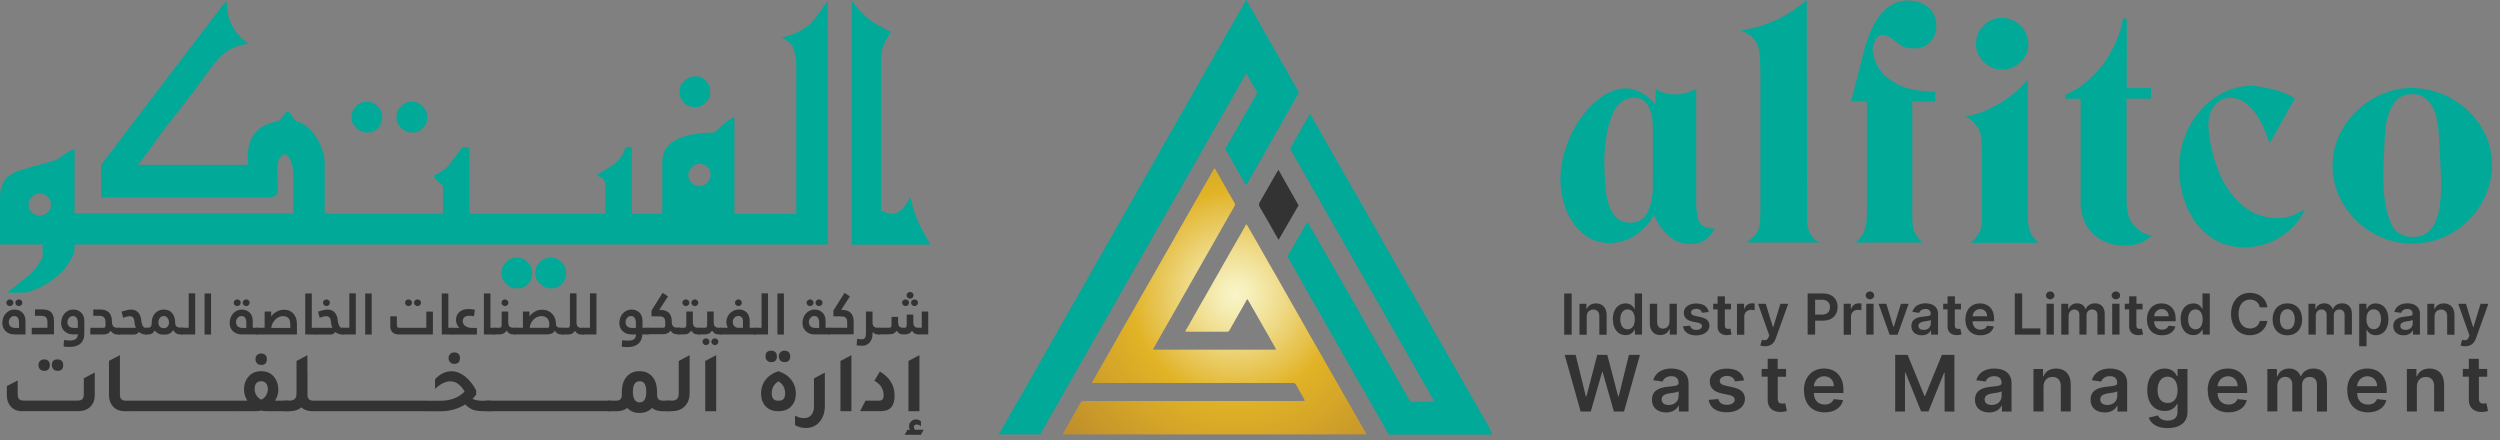 <svg xmlns="http://www.w3.org/2000/svg" width="301" height="53" viewBox="0 0 301 53" fill="none"><rect x="0" y="0" width="301" height="53" fill="#808080" stroke="none"/><g clip-path="url(#clip0_8113_2)"><path d="M188.38 42.73H189.71L190.94 47.74H191L192.31 42.73H193.52L194.83 47.74H194.89L196.12 42.73H197.45L195.53 49.55H194.31L192.95 44.77H192.9L191.53 49.55H190.31L188.39 42.73H188.38Z" fill="#333333"></path><path d="M198.9 48.11C198.9 46.96 199.85 46.66 200.84 46.56C201.74 46.46 202.1 46.45 202.1 46.1V46.08C202.1 45.58 201.79 45.29 201.23 45.29C200.64 45.29 200.3 45.59 200.18 45.94L199.05 45.78C199.32 44.85 200.14 44.37 201.22 44.37C202.2 44.37 203.3 44.77 203.3 46.13V49.55H202.14V48.85H202.1C201.88 49.28 201.4 49.66 200.6 49.66C199.62 49.66 198.89 49.13 198.89 48.12L198.9 48.11ZM202.11 47.71V47.11C201.95 47.24 201.32 47.32 201 47.36C200.46 47.44 200.06 47.63 200.06 48.09C200.06 48.55 200.42 48.76 200.92 48.76C201.64 48.76 202.1 48.28 202.1 47.71H202.11Z" fill="#333333"></path><path d="M208.88 45.9C208.79 45.56 208.49 45.26 207.94 45.26C207.44 45.26 207.06 45.5 207.06 45.85C207.06 46.15 207.26 46.33 207.78 46.44L208.65 46.63C209.62 46.84 210.08 47.29 210.09 48.01C210.09 48.98 209.19 49.64 207.91 49.64C206.63 49.64 205.87 49.08 205.72 48.15L206.89 48.04C206.99 48.5 207.35 48.74 207.91 48.74C208.47 48.74 208.86 48.48 208.86 48.13C208.86 47.84 208.64 47.65 208.17 47.55L207.3 47.37C206.32 47.17 205.86 46.67 205.86 45.93C205.86 44.98 206.69 44.38 207.93 44.38C209.17 44.38 209.82 44.93 209.99 45.8L208.89 45.92L208.88 45.9Z" fill="#333333"></path><path d="M215.05 45.36H214.04V48C214.04 48.49 214.28 48.59 214.59 48.59C214.74 48.59 214.88 48.56 214.94 48.54L215.14 49.48C215.01 49.52 214.77 49.59 214.43 49.6C213.52 49.63 212.83 49.15 212.83 48.19V45.35H212.1V44.42H212.83V43.2H214.03V44.42H215.04V45.35L215.05 45.36Z" fill="#333333"></path><path d="M217.189 47.02C217.189 45.44 218.139 44.37 219.609 44.37C220.869 44.37 221.949 45.16 221.949 46.95V47.32H218.389C218.399 48.2 218.919 48.71 219.699 48.71C220.219 48.71 220.619 48.48 220.779 48.05L221.909 48.18C221.699 49.07 220.879 49.65 219.689 49.65C218.149 49.65 217.209 48.63 217.209 47.02H217.189ZM220.799 46.5C220.799 45.8 220.329 45.3 219.629 45.3C218.929 45.3 218.429 45.85 218.389 46.5H220.789H220.799Z" fill="#333333"></path><path d="M229.68 42.73L231.7 47.67H231.78L233.8 42.73H235.31V49.55H234.13V44.87H234.07L232.19 49.53H231.3L229.42 44.86H229.36V49.55H228.18V42.73H229.69H229.68Z" fill="#333333"></path><path d="M237.79 48.11C237.79 46.96 238.74 46.66 239.73 46.56C240.63 46.46 240.99 46.45 240.99 46.1V46.08C240.99 45.58 240.68 45.29 240.12 45.29C239.53 45.29 239.19 45.59 239.07 45.94L237.94 45.78C238.21 44.85 239.03 44.37 240.11 44.37C241.09 44.37 242.19 44.77 242.19 46.13V49.55H241.03V48.85H240.99C240.77 49.28 240.29 49.66 239.49 49.66C238.51 49.66 237.78 49.13 237.78 48.12L237.79 48.11ZM241 47.71V47.11C240.84 47.24 240.21 47.32 239.89 47.36C239.35 47.44 238.95 47.63 238.95 48.09C238.95 48.55 239.31 48.76 239.81 48.76C240.53 48.76 240.99 48.28 240.99 47.71H241Z" fill="#333333"></path><path d="M246.03 49.54H244.83V44.43H245.98V45.3H246.04C246.27 44.73 246.8 44.37 247.57 44.37C248.62 44.37 249.32 45.07 249.32 46.29V49.54H248.12V46.47C248.12 45.79 247.75 45.38 247.12 45.38C246.49 45.38 246.04 45.81 246.04 46.55V49.55L246.03 49.54Z" fill="#333333"></path><path d="M251.71 48.11C251.71 46.96 252.66 46.66 253.65 46.56C254.55 46.46 254.91 46.45 254.91 46.1V46.08C254.91 45.58 254.6 45.29 254.04 45.29C253.45 45.29 253.11 45.59 252.99 45.94L251.86 45.78C252.13 44.85 252.95 44.37 254.03 44.37C255.01 44.37 256.11 44.77 256.11 46.13V49.55H254.95V48.85H254.91C254.69 49.28 254.21 49.66 253.41 49.66C252.43 49.66 251.7 49.13 251.7 48.12L251.71 48.11ZM254.92 47.71V47.11C254.76 47.24 254.13 47.32 253.81 47.36C253.27 47.44 252.87 47.63 252.87 48.09C252.87 48.55 253.23 48.76 253.73 48.76C254.45 48.76 254.91 48.28 254.91 47.71H254.92Z" fill="#333333"></path><path d="M258.72 50.28L259.8 50.02C259.95 50.3 260.27 50.64 260.99 50.64C261.68 50.64 262.17 50.33 262.17 49.6V48.63H262.11C261.92 49.01 261.51 49.48 260.64 49.48C259.46 49.48 258.53 48.65 258.53 46.98C258.53 45.31 259.46 44.37 260.64 44.37C261.54 44.37 261.92 44.91 262.11 45.28H262.18V44.43H263.37V49.63C263.37 50.92 262.35 51.55 260.97 51.55C259.67 51.55 258.93 50.97 258.71 50.28H258.72ZM262.18 46.96C262.18 45.99 261.75 45.35 260.98 45.35C260.21 45.35 259.77 46.03 259.77 46.96C259.77 47.89 260.19 48.52 260.98 48.52C261.77 48.52 262.18 47.93 262.18 46.96Z" fill="#333333"></path><path d="M265.8 47.02C265.8 45.44 266.75 44.37 268.22 44.37C269.48 44.37 270.56 45.16 270.56 46.95V47.32H267C267.01 48.2 267.53 48.71 268.31 48.71C268.83 48.71 269.23 48.48 269.39 48.05L270.52 48.18C270.31 49.07 269.49 49.65 268.3 49.65C266.76 49.65 265.82 48.63 265.82 47.02H265.8ZM269.41 46.5C269.41 45.8 268.94 45.3 268.24 45.3C267.54 45.3 267.04 45.85 267 46.5H269.4H269.41Z" fill="#333333"></path><path d="M272.99 44.43H274.14V45.3H274.2C274.41 44.72 274.93 44.37 275.61 44.37C276.29 44.37 276.8 44.73 276.99 45.3H277.04C277.27 44.73 277.83 44.37 278.57 44.37C279.51 44.37 280.17 44.97 280.17 46.12V49.55H278.96V46.3C278.96 45.67 278.57 45.38 278.09 45.38C277.51 45.38 277.17 45.78 277.17 46.35V49.54H275.99V46.24C275.99 45.71 275.64 45.37 275.13 45.37C274.62 45.37 274.19 45.8 274.19 46.42V49.53H272.99V44.42V44.43Z" fill="#333333"></path><path d="M282.6 47.02C282.6 45.44 283.55 44.37 285.02 44.37C286.28 44.37 287.36 45.16 287.36 46.95V47.32H283.8C283.81 48.2 284.33 48.71 285.11 48.71C285.63 48.71 286.03 48.48 286.19 48.05L287.32 48.18C287.11 49.07 286.29 49.65 285.1 49.65C283.56 49.65 282.62 48.63 282.62 47.02H282.6ZM286.2 46.5C286.2 45.8 285.73 45.3 285.03 45.3C284.33 45.3 283.83 45.85 283.79 46.5H286.19H286.2Z" fill="#333333"></path><path d="M290.99 49.54H289.79V44.43H290.94V45.3H291C291.23 44.73 291.76 44.37 292.52 44.37C293.58 44.37 294.27 45.07 294.27 46.29V49.54H293.07V46.47C293.07 45.79 292.7 45.38 292.07 45.38C291.44 45.38 290.99 45.81 290.99 46.55V49.55V49.54Z" fill="#333333"></path><path d="M299.47 45.36H298.46V48C298.46 48.49 298.7 48.59 299.01 48.59C299.16 48.59 299.3 48.56 299.36 48.54L299.56 49.48C299.43 49.52 299.19 49.59 298.85 49.6C297.95 49.63 297.25 49.15 297.25 48.19V45.35H296.52V44.42H297.25V43.2H298.45V44.42H299.46V45.35L299.47 45.36Z" fill="#333333"></path><path d="M2.66 49.51C2.07 49.51 1.6 49.31 1.27 48.91C0.97 48.56 0.82 48.11 0.82 47.56V46.49L2.13 45.8V47.47C2.13 47.75 2.19 47.95 2.3 48.06C2.42 48.17 2.61 48.23 2.87 48.23H9.36C9.62 48.23 9.81 48.17 9.92 48.05C10.03 47.93 10.09 47.74 10.09 47.46V45.54L11.41 44.85V47.55C11.41 48.18 11.21 48.68 10.81 49.04C10.46 49.35 10.01 49.5 9.47 49.5H2.66V49.51ZM5.32 44.65C5.11 44.65 4.94 44.59 4.82 44.46C4.7 44.33 4.63 44.16 4.63 43.95C4.63 43.74 4.69 43.58 4.82 43.46C4.95 43.34 5.11 43.27 5.32 43.27C5.53 43.27 5.69 43.33 5.82 43.45C5.94 43.57 6 43.74 6 43.95C6 44.42 5.77 44.65 5.32 44.65ZM6.93 44.65C6.72 44.65 6.55 44.59 6.43 44.46C6.31 44.33 6.24 44.16 6.24 43.95C6.24 43.5 6.47 43.27 6.93 43.27C7.14 43.27 7.3 43.33 7.43 43.45C7.55 43.57 7.61 43.74 7.61 43.95C7.61 44.42 7.38 44.65 6.93 44.65Z" fill="#333333"></path><path d="M15.04 49.51C14.41 49.51 13.91 49.31 13.57 48.9C13.27 48.55 13.12 48.1 13.12 47.55V43.45L14.44 42.76V47.49C14.44 47.76 14.5 47.96 14.61 48.07C14.72 48.18 14.91 48.24 15.17 48.24H16.11V49.51H15.04Z" fill="#333333"></path><path d="M33.13 48.24H34.78V49.51H32.3C31.94 49.51 31.66 49.49 31.46 49.44C31.24 49.49 30.96 49.51 30.62 49.51H28.13V48.24H29.78C29.52 47.82 29.38 47.38 29.38 46.94C29.38 46.24 29.59 45.68 30 45.26C30.37 44.88 30.85 44.69 31.45 44.69C32.13 44.69 32.66 44.94 33.04 45.43C33.35 45.83 33.51 46.34 33.51 46.95C33.51 47.39 33.38 47.82 33.11 48.25L33.13 48.24ZM31.45 48.13C31.69 48.02 31.88 47.85 32.03 47.61C32.18 47.37 32.25 47.13 32.25 46.87C32.25 46.57 32.18 46.33 32.04 46.16C31.9 45.99 31.7 45.9 31.46 45.9C30.93 45.9 30.66 46.22 30.66 46.85C30.66 47.12 30.73 47.37 30.88 47.61C31.03 47.85 31.22 48.01 31.44 48.12L31.45 48.13ZM31.45 43.94C31.24 43.94 31.07 43.88 30.95 43.75C30.83 43.63 30.76 43.45 30.76 43.24C30.76 43.04 30.82 42.87 30.95 42.75C31.08 42.62 31.24 42.56 31.45 42.56C31.66 42.56 31.82 42.62 31.95 42.74C32.07 42.86 32.13 43.03 32.13 43.24C32.13 43.71 31.9 43.94 31.45 43.94Z" fill="#333333"></path><path d="M37.75 48.24H38.69V49.51H37.62C37.08 49.51 36.63 49.36 36.29 49.05C35.91 49.36 35.44 49.51 34.88 49.51H34.15V48.24H34.81C35.13 48.24 35.36 48.17 35.5 48.03C35.64 47.89 35.7 47.65 35.7 47.32V43.46L37.01 42.76V44.87H37.02V47.49C37.02 47.76 37.08 47.96 37.19 48.07C37.3 48.18 37.49 48.24 37.75 48.24Z" fill="#333333"></path><path d="M58.27 48.24H59.15V49.51H58.26C57.71 49.51 57.27 49.45 56.94 49.33C56.61 49.21 56.3 48.99 56.01 48.69C55.14 49.24 54.13 49.52 53 49.52H51.45V48.25H53.01C54.24 48.25 55.21 47.88 55.94 47.15C55.47 46.32 54.89 45.91 54.21 45.91C53.65 45.91 53.04 46.21 52.38 46.82V45.66C52.97 45.02 53.63 44.7 54.37 44.7C54.91 44.7 55.44 44.9 55.96 45.3C56.48 45.7 56.93 46.26 57.33 47V47.52C57.22 47.67 57.07 47.83 56.89 48.01C57.17 48.18 57.63 48.26 58.27 48.26V48.24ZM54.7 43.81C54.49 43.81 54.32 43.75 54.2 43.62C54.08 43.49 54.01 43.32 54.01 43.11C54.01 42.91 54.07 42.74 54.2 42.62C54.33 42.49 54.49 42.43 54.7 42.43C54.91 42.43 55.07 42.49 55.2 42.61C55.32 42.73 55.38 42.9 55.38 43.11C55.38 43.58 55.15 43.81 54.7 43.81Z" fill="#333333"></path><path d="M79.87 48.24H80.8V49.51H79.73C79.23 49.51 78.82 49.38 78.5 49.12C78.12 49.52 77.63 49.72 77.01 49.72C76.39 49.72 75.89 49.52 75.52 49.12C75.18 49.38 74.77 49.51 74.27 49.51H73.2V48.24H74.14C74.4 48.24 74.59 48.18 74.7 48.07C74.81 47.96 74.87 47.76 74.87 47.49V47.19C74.87 46.37 75.08 45.74 75.51 45.29C75.88 44.89 76.37 44.69 77 44.69C77.7 44.69 78.25 44.95 78.63 45.46C78.95 45.9 79.11 46.47 79.11 47.19V47.49C79.11 47.76 79.17 47.96 79.28 48.07C79.39 48.18 79.59 48.24 79.85 48.24H79.87ZM77.01 48.45C77.54 48.45 77.81 48.02 77.81 47.15C77.81 46.28 77.54 45.9 77.01 45.9C76.48 45.9 76.2 46.32 76.2 47.15C76.2 47.98 76.47 48.45 77.01 48.45Z" fill="#333333"></path><path d="M80.17 49.51V48.24H80.83C81.15 48.24 81.38 48.17 81.52 48.03C81.66 47.89 81.72 47.65 81.72 47.32V43.46L83.03 42.76V47.33C83.03 48.01 82.82 48.55 82.41 48.95C82.03 49.32 81.53 49.5 80.9 49.5H80.17V49.51Z" fill="#333333"></path><path d="M84.91 49.51V43.46L86.23 42.76V49.51H84.91Z" fill="#333333"></path><path d="M93.67 49.51C93.01 49.51 92.49 49.29 92.11 48.84C91.79 48.46 91.63 47.97 91.63 47.37C91.63 46.77 91.81 46.19 92.17 45.73C92.53 45.26 93.05 44.92 93.72 44.69C94.43 44.93 94.97 45.3 95.33 45.81C95.66 46.26 95.82 46.78 95.82 47.37C95.82 48.06 95.61 48.6 95.19 48.99C94.83 49.34 94.35 49.51 93.77 49.51H93.67ZM92.86 43.6C92.65 43.6 92.48 43.54 92.36 43.41C92.23 43.29 92.17 43.11 92.17 42.9C92.17 42.45 92.4 42.22 92.86 42.22C93.07 42.22 93.23 42.28 93.36 42.4C93.48 42.52 93.54 42.69 93.54 42.9C93.54 43.37 93.31 43.6 92.86 43.6ZM93.66 48.24H93.8C94.29 48.24 94.53 47.95 94.53 47.37C94.53 46.71 94.26 46.22 93.72 45.92C93.19 46.23 92.92 46.7 92.92 47.35C92.92 47.94 93.16 48.24 93.65 48.24H93.66ZM94.46 43.6C94.25 43.6 94.08 43.54 93.96 43.41C93.84 43.28 93.77 43.11 93.77 42.9C93.77 42.69 93.83 42.53 93.96 42.41C94.09 42.29 94.25 42.22 94.46 42.22C94.67 42.22 94.84 42.28 94.96 42.4C95.08 42.52 95.14 42.69 95.14 42.9C95.14 43.37 94.91 43.6 94.46 43.6Z" fill="#333333"></path><path d="M99.311 48.86C99.311 49.67 99.091 50.32 98.641 50.83C98.231 51.3 97.681 51.53 97.011 51.53C96.571 51.53 96.141 51.42 95.721 51.19V50.04C96.081 50.24 96.441 50.34 96.791 50.34C97.171 50.34 97.471 50.22 97.681 49.97C97.891 49.72 98.001 49.38 98.001 48.94V45.56L99.311 44.86V48.86Z" fill="#333333"></path><path d="M101.19 49.51V43.46L102.51 42.76V49.51H101.19Z" fill="#333333"></path><path d="M103.551 49.51L104.211 48.24H105.861C106.221 48.24 106.391 48.03 106.391 47.62C106.391 46.85 106.021 46.25 105.281 45.84L105.931 44.73C107.121 45.43 107.711 46.4 107.711 47.64C107.711 48.88 107.171 49.5 106.101 49.5H103.551V49.51Z" fill="#333333"></path><path d="M108.91 52.36L109.25 51.75H109.56C109.48 51.61 109.45 51.47 109.45 51.32C109.45 51.1 109.53 50.91 109.7 50.74C109.86 50.58 110.06 50.5 110.29 50.5C110.5 50.5 110.69 50.57 110.88 50.72V51.33C110.71 51.18 110.54 51.11 110.38 51.11C110.15 51.11 110.03 51.21 110.03 51.42C110.03 51.52 110.08 51.63 110.17 51.74H111.21L110.87 52.35H108.92L108.91 52.36ZM109.38 49.51V43.46L110.7 42.76V49.51H109.38Z" fill="#333333"></path><path d="M38.69 48.24H51.45L52.87 48.9L51.45 49.51H38.69L37.86 48.88L38.69 48.24Z" fill="#333333"></path><path d="M58.6 48.24H73.52L74.93 48.9L73.52 49.51H58.6L57.77 48.88L58.6 48.24Z" fill="#333333"></path><path d="M16.11 48.24H28.14L28.88 48.88L28.14 49.51H16.11L15.13 48.88L16.11 48.24Z" fill="#333333"></path><path d="M120.25 52.2C120.32 52.2 120.34 52.15 120.37 52.1C120.94 51.09 121.51 50.08 122.09 49.07C122.66 48.07 123.24 47.08 123.81 46.08C124.33 45.16 124.86 44.24 125.38 43.32C125.97 42.28 126.57 41.23 127.16 40.19C127.64 39.35 128.11 38.51 128.59 37.67C129.07 36.83 129.56 35.99 130.03 35.15C130.49 34.35 130.93 33.54 131.39 32.74C131.87 31.9 132.35 31.06 132.83 30.22C133.31 29.38 133.78 28.54 134.26 27.7C134.81 26.74 135.36 25.77 135.91 24.81C136.39 23.97 136.86 23.13 137.34 22.29C137.82 21.45 138.31 20.61 138.78 19.77C139.24 18.97 139.68 18.16 140.14 17.36C140.62 16.52 141.1 15.68 141.58 14.84C142.02 14.08 142.44 13.32 142.88 12.55C143.46 11.53 144.05 10.51 144.63 9.48C145.12 8.62 150.05 -0.02 150.05 -0.02C150.05 -0.02 155.58 9.72 156.28 10.92C156.39 11.11 156.35 11.23 156.26 11.38C155.99 11.85 155.72 12.32 155.46 12.79C155.08 13.46 154.69 14.14 154.31 14.81C153.86 15.6 153.41 16.39 152.96 17.18C152.62 17.77 152.28 18.37 151.95 18.96C151.55 19.67 151.14 20.37 150.74 21.08C150.54 21.43 150.34 21.78 150.14 22.13C150.05 22.28 150.01 22.27 149.92 22.13C149.79 21.9 149.66 21.68 149.53 21.45C148.88 20.32 148.24 19.19 147.59 18.06C147.54 17.97 147.53 17.89 147.59 17.8C147.87 17.31 148.15 16.82 148.43 16.33C148.83 15.64 149.22 14.95 149.62 14.26C149.93 13.72 150.24 13.17 150.55 12.63C150.8 12.19 151.06 11.74 151.31 11.29C151.35 11.21 151.38 11.15 151.32 11.05C150.95 10.41 150.6 9.77 150.23 9.14C150.18 9.06 150.16 8.91 150.05 8.91C149.94 8.91 149.91 9.06 149.86 9.15C149.55 9.69 149.25 10.23 148.94 10.77C148.55 11.46 148.15 12.15 147.75 12.84C147.4 13.45 147.06 14.06 146.71 14.67C146.31 15.37 145.91 16.06 145.51 16.76C145.16 17.37 144.82 17.98 144.47 18.59C144.08 19.28 143.68 19.96 143.29 20.65C142.94 21.26 142.6 21.88 142.25 22.49C141.86 23.18 141.46 23.87 141.06 24.56C140.71 25.17 140.36 25.79 140.01 26.4C139.62 27.09 139.22 27.77 138.83 28.46C138.48 29.07 138.14 29.69 137.79 30.3C137.4 30.99 137 31.68 136.6 32.37C136.25 32.98 135.91 33.59 135.56 34.2C135.16 34.9 134.76 35.59 134.37 36.29C134.02 36.9 133.68 37.51 133.33 38.12C132.9 38.88 132.46 39.64 132.02 40.4C131.62 41.1 131.23 41.8 130.83 42.49C130.4 43.25 129.96 44.01 129.52 44.77C129.07 45.55 128.63 46.33 128.19 47.12C127.74 47.92 127.28 48.71 126.83 49.51C126.44 50.19 126.04 50.87 125.66 51.55C125.52 51.8 125.35 52.03 125.26 52.3C123.61 52.3 121.96 52.3 120.31 52.3C120.24 52.3 120.16 52.31 120.19 52.2" fill="#01A999"></path><path d="M153.93 28.9L156.35 24.72C156.1 24.29 155.86 23.86 155.61 23.43C155.26 22.81 154.91 22.19 154.56 21.57C154.37 21.23 154.18 20.9 153.99 20.56C153.93 20.46 153.89 20.47 153.84 20.56C153.57 21.04 153.29 21.53 153.01 22.01C152.61 22.71 152.21 23.41 151.81 24.11C151.8 24.14 151.79 24.16 151.77 24.19C151.51 24.49 151.56 24.76 151.77 25.1C152.35 26.05 152.89 27.03 153.44 28C153.61 28.3 153.78 28.6 153.95 28.89L153.93 28.9Z" fill="#333333"></path><path d="M179.47 51.77C179.08 51.07 178.68 50.39 178.29 49.7C177.84 48.91 177.39 48.13 176.94 47.34C176.55 46.66 176.17 45.98 175.78 45.31C175.33 44.52 174.88 43.74 174.43 42.95C174.04 42.27 173.66 41.59 173.27 40.92C172.82 40.13 172.37 39.35 171.92 38.56C171.49 37.8 171.06 37.04 170.62 36.28C170.18 35.5 169.73 34.72 169.28 33.94C168.88 33.24 168.49 32.54 168.09 31.85C167.66 31.09 167.22 30.33 166.78 29.57C166.43 28.96 166.09 28.34 165.74 27.73C165.35 27.04 164.95 26.35 164.55 25.66C164.2 25.05 163.86 24.44 163.51 23.83C163.12 23.14 162.72 22.45 162.32 21.76C161.97 21.15 161.63 20.53 161.28 19.92C160.89 19.23 160.49 18.55 160.1 17.86C159.75 17.25 159.41 16.64 159.06 16.03C158.64 15.29 158.22 14.56 157.8 13.82C157.72 13.69 157.68 13.77 157.64 13.84C157.48 14.11 157.33 14.38 157.17 14.65C156.72 15.45 156.26 16.24 155.81 17.04C155.67 17.29 155.52 17.54 155.38 17.8C155.34 17.87 155.34 17.94 155.38 18.01C155.85 18.82 156.31 19.63 156.77 20.44C157.17 21.14 157.56 21.84 157.96 22.53C158.35 23.21 158.74 23.89 159.13 24.57C159.48 25.18 159.82 25.79 160.17 26.4C160.57 27.1 160.97 27.79 161.37 28.49C161.58 28.86 161.78 29.22 161.99 29.59C162.39 30.29 162.79 30.98 163.18 31.67C163.53 32.28 163.87 32.89 164.22 33.5C164.61 34.19 165.01 34.88 165.41 35.57C165.76 36.18 166.1 36.8 166.45 37.41C166.84 38.1 167.24 38.78 167.63 39.47C167.98 40.08 168.33 40.7 168.68 41.31C169.07 42 169.47 42.69 169.87 43.38C170.22 43.99 170.56 44.61 170.91 45.22C171.3 45.91 171.7 46.59 172.09 47.28C172.25 47.57 172.42 47.85 172.58 48.14C172.68 48.32 172.64 48.37 172.43 48.37C171.61 48.37 170.8 48.37 169.98 48.37C169.86 48.37 169.79 48.33 169.73 48.23C169.45 47.74 169.17 47.24 168.88 46.75C168.43 45.97 167.98 45.18 167.53 44.39C167.15 43.72 166.76 43.05 166.38 42.37C165.93 41.58 165.48 40.79 165.03 40C164.64 39.32 164.26 38.64 163.87 37.97C163.42 37.18 162.97 36.4 162.52 35.61C162.12 34.91 161.73 34.21 161.33 33.52C160.9 32.76 160.46 32 160.02 31.24C159.67 30.63 159.32 30.01 158.97 29.4C158.58 28.71 158.18 28.02 157.78 27.33C157.66 27.12 157.54 26.91 157.42 26.7L155 30.89C155.43 31.63 155.85 32.37 156.28 33.12C156.73 33.9 157.16 34.68 157.61 35.47C158.1 36.33 158.59 37.19 159.08 38.05C159.51 38.81 159.94 39.56 160.37 40.32C160.82 41.11 161.27 41.89 161.72 42.68C162.16 43.46 162.6 44.24 163.05 45.03C163.48 45.79 163.92 46.55 164.36 47.31C164.76 48.01 165.15 48.71 165.55 49.4C165.98 50.16 166.42 50.92 166.86 51.68C166.98 51.9 167.1 52.11 167.22 52.33H179.62C179.7 52.1 179.52 51.96 179.43 51.79L179.47 51.77Z" fill="#01A999"></path><path d="M164.42 52.3H127.98C127.98 52.23 128 52.18 128.03 52.12C128.28 51.68 128.53 51.24 128.78 50.8C129.22 50.02 129.67 49.25 130.11 48.47C130.18 48.35 130.26 48.28 130.41 48.28C133.27 48.28 136.14 48.28 139 48.28H156.88C157.12 48.28 157.13 48.26 157.02 48.05C157.01 48.02 157 48 156.98 47.97C156.67 47.43 156.35 46.9 156.06 46.35C155.95 46.15 155.83 46.11 155.63 46.11C151.14 46.11 146.66 46.11 142.17 46.11C138.67 46.11 135.16 46.11 131.66 46.11C131.6 46.11 131.52 46.15 131.49 46.08C131.46 46.02 131.52 45.96 131.55 45.91C131.72 45.62 131.88 45.33 132.05 45.04C132.4 44.43 132.75 43.81 133.1 43.2C133.49 42.51 133.89 41.83 134.28 41.14C134.63 40.53 134.97 39.91 135.32 39.3C135.71 38.61 136.11 37.92 136.51 37.23C136.86 36.62 137.2 36.01 137.55 35.4C137.95 34.7 138.35 34.01 138.75 33.31C139.1 32.7 139.44 32.09 139.79 31.48C140.18 30.79 140.58 30.11 140.97 29.42C141.32 28.81 141.66 28.19 142.01 27.58C142.4 26.89 142.8 26.2 143.2 25.51C143.55 24.9 143.9 24.28 144.25 23.67C144.64 22.98 145.04 22.3 145.43 21.61C145.67 21.2 145.9 20.78 146.14 20.36C146.19 20.26 146.24 20.24 146.31 20.36C146.63 20.92 146.95 21.48 147.27 22.04C147.71 22.82 148.15 23.61 148.61 24.38C148.72 24.57 148.71 24.7 148.61 24.87C148.26 25.47 147.91 26.08 147.56 26.69C147.21 27.3 146.87 27.92 146.52 28.53C146.07 29.32 145.62 30.11 145.17 30.9C144.79 31.57 144.4 32.24 144.02 32.92C143.57 33.71 143.12 34.5 142.67 35.29C142.29 35.96 141.9 36.63 141.52 37.31C141.12 38.02 140.71 38.72 140.31 39.43C139.97 40.03 139.62 40.63 139.28 41.24C139.14 41.48 139.01 41.73 138.87 41.97C138.82 42.06 138.84 42.11 138.95 42.1C138.98 42.1 139.02 42.1 139.05 42.1H153.45C153.63 42.1 153.65 42.08 153.57 41.92C153.52 41.83 153.47 41.74 153.42 41.65C153.04 40.98 152.65 40.31 152.27 39.63C151.87 38.92 151.46 38.22 151.06 37.51C150.8 37.05 150.53 36.58 150.26 36.12C150.19 36 150.16 36.03 150.1 36.12C149.96 36.37 149.82 36.62 149.68 36.86C149.13 37.83 148.57 38.8 148.02 39.77C147.96 39.88 147.89 39.94 147.74 39.94C146.64 39.94 145.54 39.94 144.44 39.94C143.9 39.94 143.37 39.94 142.83 39.94C142.71 39.94 142.68 39.91 142.75 39.8C142.84 39.65 142.92 39.51 143.01 39.36C143.36 38.74 143.71 38.12 144.06 37.5C144.45 36.81 144.85 36.13 145.24 35.44C145.59 34.82 145.94 34.2 146.29 33.59C146.54 33.15 146.8 32.71 147.04 32.27C147.44 31.57 147.83 30.87 148.23 30.18C148.62 29.49 149.02 28.8 149.42 28.11C149.61 27.77 149.8 27.44 149.99 27.1C150.04 27.01 150.09 27 150.15 27.1C150.2 27.18 150.24 27.26 150.29 27.34C150.73 28.1 151.16 28.86 151.6 29.62C152 30.32 152.39 31.02 152.79 31.71C153.24 32.5 153.69 33.28 154.14 34.07C154.53 34.75 154.91 35.43 155.29 36.1C155.7 36.82 156.11 37.53 156.52 38.25C156.83 38.8 157.14 39.35 157.45 39.9C157.85 40.6 158.25 41.29 158.65 41.99C159 42.6 159.34 43.21 159.69 43.82C160.08 44.51 160.48 45.2 160.88 45.89C161.23 46.5 161.57 47.11 161.92 47.72C162.31 48.4 162.7 49.08 163.09 49.76C163.45 50.4 163.82 51.03 164.18 51.67C164.29 51.87 164.45 52.04 164.47 52.28L164.42 52.3Z" fill="url(#paint0_radial_8113_2)"></path><path fill-rule="evenodd" clip-rule="evenodd" d="M286.97 19.56C286.97 19.91 286.97 20.2 286.97 20.43C286.97 20.67 286.95 20.93 286.94 21.21C286.94 23.29 287.19 25.03 287.68 26.43C288.17 27.83 289.11 28.53 290.48 28.53C291.4 28.53 292.1 28.24 292.61 27.67C293.11 27.09 293.45 26.35 293.64 25.44C293.82 24.53 293.91 23.46 293.91 22.23C293.91 21.79 293.91 21.51 293.9 21.39C293.9 21.27 293.88 21 293.86 20.58C293.84 20.16 293.82 19.75 293.8 19.34C293.78 18.73 293.73 17.85 293.67 16.7C293.6 15.56 293.48 14.63 293.29 13.91C293.1 13.19 292.77 12.58 292.31 12.09C291.85 11.59 291.23 11.34 290.46 11.33C289.4 11.33 288.63 11.74 288.14 12.56C287.65 13.38 287.35 14.3 287.24 15.31C287.13 16.32 287.05 17.74 286.99 19.56M290.38 10.6C292.02 10.6 293.58 11 295.05 11.8C296.52 12.6 297.71 13.7 298.62 15.1C299.53 16.5 300.01 18.03 300.05 19.71C300.05 21.04 299.79 22.29 299.29 23.46C298.79 24.63 298.09 25.66 297.2 26.54C296.31 27.43 295.28 28.11 294.11 28.6C292.95 29.09 291.73 29.33 290.48 29.33C288.78 29.33 287.19 28.91 285.71 28.07C284.23 27.24 283.05 26.09 282.17 24.64C281.28 23.19 280.84 21.63 280.84 19.96C280.84 18.69 281.1 17.49 281.62 16.35C282.14 15.22 282.85 14.22 283.75 13.36C284.64 12.5 285.67 11.82 286.82 11.33C287.97 10.84 289.15 10.59 290.36 10.59L290.38 10.6ZM268.58 11.77C267.75 11.77 267.09 12.09 266.61 12.72C266.12 13.35 265.88 14.16 265.88 15.13C266 16.95 266.38 18.7 267.02 20.38C267.66 22.07 268.58 23.46 269.78 24.55C270.98 25.65 272.44 26.22 274.15 26.27C274.77 26.27 275.32 26.19 275.79 26.03C276.26 25.87 276.85 25.59 277.53 25.19C277.12 26.08 276.55 26.87 275.82 27.55C275.1 28.24 274.25 28.78 273.29 29.18C272.33 29.57 271.3 29.78 270.21 29.78C268.65 29.78 267.29 29.36 266.11 28.52C264.93 27.68 264.01 26.53 263.36 25.06C262.71 23.6 262.38 22 262.36 20.27C262.36 19.01 262.57 17.81 262.97 16.66C263.38 15.51 263.98 14.45 264.77 13.49C265.56 12.53 266.49 11.77 267.55 11.21C268.62 10.66 269.77 10.36 271.01 10.32C271.45 10.32 272.26 10.45 273.44 10.71C274.62 10.97 275.57 11.35 276.3 11.85L273.24 17.28C273.18 17.06 273.05 16.66 272.84 16.09C272.63 15.52 272.35 14.93 272.01 14.32C271.66 13.71 271.19 13.13 270.58 12.59C269.97 12.05 269.3 11.78 268.58 11.78V11.77ZM256.03 10.6H258.98V11.88H256.03V23.73C256.03 25.25 256.25 26.29 256.69 26.86C257.27 27.68 258.08 28.19 259.1 28.39C258.58 28.82 258.06 29.12 257.56 29.3C257.06 29.48 256.45 29.57 255.76 29.57C254.73 29.56 253.81 29.33 253.01 28.88C252.21 28.44 251.59 27.83 251.16 27.05C250.73 26.27 250.51 25.42 250.51 24.5V11.89H248.67V11.42C249.61 10.99 250.41 10.51 251.06 9.98C251.72 9.45 252.35 8.8 252.99 8.05C253.57 7.31 254.11 6.42 254.62 5.37C255.12 4.32 255.46 3.23 255.65 2.11L256.06 2.34V10.61L256.03 10.6ZM240.97 2.14C241.54 2.14 242.08 2.28 242.57 2.57C243.07 2.86 243.47 3.24 243.77 3.72C244.07 4.21 244.21 4.74 244.21 5.32C244.21 6.16 243.89 6.88 243.27 7.48C242.64 8.08 241.91 8.38 241.08 8.38C240.25 8.38 239.48 8.07 238.85 7.46C238.22 6.85 237.91 6.11 237.91 5.25C237.92 4.4 238.23 3.67 238.83 3.07C239.44 2.47 240.15 2.16 240.97 2.15V2.14ZM244.14 25.95C244.14 26.81 244.24 27.46 244.43 27.92C244.62 28.38 244.95 28.81 245.43 29.23H237.29C237.64 28.92 237.89 28.63 238.06 28.36C238.3 28.04 238.46 27.73 238.52 27.45C238.59 27.16 238.62 26.78 238.62 26.31V19C238.62 18.03 238.59 17.24 238.53 16.64C238.47 16.04 238.34 15.61 238.13 15.35C237.84 14.96 237.61 14.68 237.41 14.51C237.21 14.34 236.95 14.18 236.63 14.03C237.3 13.91 237.91 13.76 238.43 13.56C238.95 13.37 239.6 13.07 240.36 12.67C241.88 11.83 243.14 10.78 244.15 9.54V25.96L244.14 25.95ZM229.73 0.07C230.35 0.07 230.91 0.19 231.42 0.42C231.93 0.65 232.34 0.98 232.64 1.4C232.93 1.82 233.1 2.34 233.14 2.96C233.14 3.79 232.9 4.48 232.42 5.01C231.95 5.54 231.31 5.82 230.5 5.83C229.83 5.83 229.37 5.75 229.1 5.6C228.83 5.44 228.45 5.17 227.96 4.78C227.47 4.39 227.04 4.19 226.67 4.19C226.35 4.19 226.07 4.38 225.82 4.76C225.58 5.14 225.46 5.59 225.46 6.1C225.68 7.47 226.24 8.54 227.15 9.28C228.06 10.02 229.03 10.5 230.05 10.72C231.07 10.94 232.06 11.05 233 11.05V12.22H230.24V26.18C230.24 27.14 230.38 27.83 230.67 28.26C230.8 28.56 231.1 28.88 231.54 29.2H223.42C223.68 28.99 223.95 28.68 224.22 28.29C224.59 27.79 224.77 26.89 224.77 25.58V12.21H222.87L224.4 6.23C224.7 5.09 225.07 4.07 225.51 3.17C225.94 2.28 226.51 1.54 227.22 0.95C227.92 0.37 228.76 0.08 229.72 0.06L229.73 0.07ZM217.56 26.2C217.56 27.06 217.69 27.71 217.95 28.14C218.17 28.55 218.55 28.89 219.06 29.19H210.24C210.55 29.05 210.98 28.67 211.52 28.07C211.81 27.6 211.95 26.79 211.95 25.65V8.88C211.95 6.84 211.8 5.59 211.49 5.13C211.2 4.71 210.93 4.41 210.65 4.21C210.37 4.02 210.01 3.83 209.55 3.67C211.06 3.46 212.6 3 214.16 2.26C214.92 1.87 215.52 1.52 215.97 1.21C216.41 0.91 216.94 0.5 217.53 0L217.57 26.2H217.56ZM199 22.55V15.27C199 14.33 198.84 13.53 198.5 12.84C198.17 12.16 197.61 11.8 196.81 11.76C195.48 11.76 194.54 12.55 193.99 14.13C193.44 15.7 193.16 17.56 193.16 19.68C193.18 21.12 193.26 22.31 193.37 23.26C193.49 24.21 193.78 25.04 194.23 25.75C194.69 26.46 195.39 26.82 196.34 26.82C197.23 26.81 197.9 26.4 198.33 25.59C198.77 24.78 198.99 23.77 198.99 22.55H199ZM199.34 10.71C200.01 11.15 200.79 11.37 201.67 11.37C202.55 11.37 203.43 11.14 204.22 10.68V24.5C204.22 25.01 204.27 25.51 204.36 26.01C204.46 26.5 204.6 26.82 204.77 26.98C205.15 27.35 205.72 27.53 206.48 27.53C206.09 28.15 205.67 28.61 205.23 28.92C204.78 29.23 204.22 29.39 203.53 29.39C202.62 29.39 201.83 29.13 201.17 28.6C200.51 28.08 200.01 27.51 199.66 26.9C199.32 26.29 199.14 25.93 199.14 25.82C199.07 25.96 198.95 26.18 198.76 26.47C198.57 26.76 198.26 27.14 197.79 27.59C197.33 28.05 196.79 28.43 196.15 28.74C195.51 29.06 194.75 29.23 193.85 29.27C192.64 29.27 191.58 28.91 190.67 28.18C189.76 27.45 189.07 26.49 188.59 25.31C188.11 24.13 187.87 22.87 187.87 21.54C187.89 20.23 188.12 18.95 188.56 17.68C188.99 16.42 189.59 15.25 190.35 14.18C191.11 13.11 191.96 12.26 192.9 11.62C193.84 10.98 194.78 10.65 195.73 10.64C196.2 10.64 196.66 10.73 197.1 10.92C197.54 11.1 197.92 11.31 198.23 11.55C198.54 11.78 198.8 12.01 199.01 12.24C199.22 12.46 199.33 12.59 199.33 12.62V10.72L199.34 10.71Z" fill="#01A999"></path><path fill-rule="evenodd" clip-rule="evenodd" d="M102.54 0.07C103.26 1.08 104.14 1.97 105.15 2.72L107.26 3.86L106.67 4.83C106.29 5.5 106.08 6.18 106.08 6.89V25.32C106.63 25.62 107.05 25.74 107.34 25.74C108.22 25.74 108.98 25.07 109.57 23.72C109.99 25.32 110.41 26.5 110.83 27.3L112.01 29.45H102.53V0.07H102.54ZM8.97 30.24L8.59 31.17C7.54 33.06 5.73 34.41 3.24 35.21L0.84 35.25L3.24 33.35C3.96 32.76 4.59 32 5.13 31.03V29.43H0V23.74C0 22.73 0.29 21.93 0.84 21.38C1.26 20.96 2.02 20.58 3.16 20.28L6.49 19.35C6.7 19.31 7.08 19.06 7.63 18.68C8.18 18.3 8.6 18.05 8.98 17.92V25.71H35.31V20.95C35.31 20.23 35.14 19.6 34.85 19.06C34.81 18.97 34.68 18.81 34.43 18.55C34.14 18.55 33.88 18.72 33.59 19.1C33.51 19.4 33.42 19.82 33.38 20.32V20.57L33.42 20.65V22.29L33.46 22.71C33.46 23.09 33.33 23.43 33.08 23.64C32.78 23.72 32.2 23.77 31.27 23.77H12.17V19.85L27.24 0.07C27.28 0.3 27.31 0.67 27.35 1.08C27.48 2.5 28.16 3.8 29.24 4.72C29.24 4.72 29.25 4.73 29.26 4.74L29.89 5.29C29.89 5.29 29.86 5.29 29.82 5.29C28.33 5.44 26.98 6.19 26.04 7.36C25.33 8.24 24.44 9.4 23.54 10.74L19.37 16.09L17.73 18.41L16.59 19.84H29.9L29.82 18.96C29.82 16.47 31 15.04 33.4 14.62C33.53 14.62 33.74 14.41 34.03 14.03C34.33 13.65 34.58 13.4 34.7 13.36L34.87 13.57L35.17 13.95C35.38 14.33 35.55 14.54 35.72 14.62C36.69 14.91 37.49 15.59 38.12 16.6C38.75 17.61 39.09 18.62 39.09 19.63V25.74H53.33V22.33C52.95 22.08 52.66 21.83 52.4 21.57L52.23 21.15C53.07 20.77 53.7 20.31 54.17 19.72L55.64 17.74H56.52V25.74H72.88V22.33C72.88 21.95 72.8 21.7 72.58 21.49L71.91 21.15C71.91 21.02 72.42 20.69 73.43 20.1C74.44 19.51 75.07 18.71 75.28 17.74H76.08V25.74H79.74V19.51C79.74 18.04 80.58 17.03 82.23 16.48C83.24 16.14 84.38 15.97 85.68 15.97H85.89C86.06 15.93 86.44 15.59 87.07 14.96C87.28 14.75 87.74 14.45 88.42 14.08V25.75H95.87V7.98C95.87 6.59 95.58 5.62 94.99 5.03L94.11 4.52L94.45 4.44C95.71 4.15 96.81 3.56 97.73 2.71C97.94 2.5 98.57 1.66 99.67 0.1V29.43H88.43H8.97V30.23V30.24ZM4.78 23.29C4.4 23.29 4.1 23.42 3.85 23.71C3.56 23.96 3.43 24.26 3.43 24.64C3.43 25.02 3.56 25.31 3.85 25.57C4.1 25.82 4.4 25.95 4.78 25.95C5.16 25.95 5.45 25.82 5.75 25.57C6 25.32 6.13 25.02 6.13 24.64C6.13 24.26 6 23.97 5.75 23.71C5.46 23.42 5.16 23.29 4.78 23.29ZM46.01 14.15C46.01 14.66 45.84 15.08 45.51 15.41C45.17 15.79 44.75 15.96 44.25 15.96C43.7 15.96 43.28 15.79 42.9 15.41C42.52 15.07 42.31 14.65 42.31 14.15C42.31 13.6 42.48 13.18 42.86 12.8C43.2 12.42 43.62 12.25 44.17 12.25C44.67 12.25 45.1 12.42 45.48 12.8C45.86 13.18 46.03 13.6 46.03 14.15H46.01ZM51.44 14.15C51.44 14.66 51.27 15.08 50.93 15.41C50.59 15.79 50.17 15.96 49.67 15.96C49.12 15.96 48.7 15.79 48.32 15.41C47.94 15.07 47.73 14.65 47.73 14.15C47.73 13.6 47.9 13.18 48.28 12.8C48.62 12.42 49.04 12.25 49.58 12.25C50.09 12.25 50.51 12.42 50.89 12.8C51.27 13.18 51.44 13.6 51.44 14.15ZM64.08 32.92C64.08 33.42 63.91 33.85 63.57 34.18C63.23 34.56 62.81 34.73 62.31 34.73C61.76 34.73 61.34 34.56 60.96 34.18C60.58 33.84 60.37 33.42 60.37 32.92C60.37 32.37 60.54 31.95 60.92 31.57C61.26 31.19 61.68 31.02 62.23 31.02C62.74 31.02 63.16 31.19 63.54 31.57C63.92 31.95 64.09 32.37 64.09 32.92H64.08ZM68.14 32.92C68.14 33.42 67.97 33.85 67.64 34.18C67.3 34.56 66.88 34.73 66.38 34.73C65.83 34.73 65.41 34.56 65.03 34.18C64.65 33.84 64.44 33.42 64.44 32.92C64.44 32.37 64.61 31.95 64.99 31.57C65.33 31.19 65.75 31.02 66.3 31.02C66.81 31.02 67.23 31.19 67.61 31.57C67.99 31.95 68.16 32.37 68.16 32.92H68.14ZM85.14 21.99C85.39 21.7 85.52 21.4 85.56 21.02C85.56 20.89 85.52 20.72 85.48 20.6C85.44 20.47 85.35 20.3 85.23 20.14C84.98 19.89 84.64 19.76 84.26 19.72C83.92 19.72 83.63 19.85 83.33 20.06L82.99 20.52C82.95 20.6 82.91 20.77 82.86 21.07C82.86 21.36 82.99 21.7 83.24 22C83.49 22.29 83.79 22.42 84.17 22.42C84.55 22.42 84.89 22.29 85.14 22V21.99ZM85.52 11.04C85.52 11.55 85.35 11.97 84.97 12.35C84.59 12.73 84.17 12.9 83.66 12.9C83.11 12.9 82.69 12.73 82.35 12.35C81.97 11.97 81.8 11.55 81.8 11.05C81.8 10.5 82.01 10.08 82.39 9.74C82.77 9.36 83.19 9.19 83.74 9.19C84.24 9.19 84.67 9.36 85 9.74C85.34 10.08 85.51 10.5 85.51 11.05L85.52 11.04Z" fill="#01A999"></path><path d="M189.23 40.3H188.33V35.34H189.23V40.3Z" fill="#333333"></path><path d="M191.05 40.3H190.17V36.58H191.01V37.21H191.05C191.22 36.8 191.6 36.53 192.16 36.53C192.93 36.53 193.44 37.04 193.44 37.93V40.3H192.56V38.07C192.56 37.57 192.29 37.27 191.83 37.27C191.37 37.27 191.04 37.58 191.04 38.12V40.3H191.05Z" fill="#333333"></path><path d="M194.18 38.44C194.18 37.2 194.86 36.53 195.72 36.53C196.38 36.53 196.65 36.93 196.78 37.19H196.82V35.33H197.7V40.29H196.84V39.7H196.79C196.65 39.97 196.36 40.35 195.72 40.35C194.84 40.35 194.19 39.66 194.19 38.43L194.18 38.44ZM196.83 38.44C196.83 37.72 196.52 37.25 195.96 37.25C195.4 37.25 195.08 37.75 195.08 38.44C195.08 39.13 195.38 39.65 195.96 39.65C196.54 39.65 196.83 39.16 196.83 38.44Z" fill="#333333"></path><path d="M201.01 36.57H201.89V40.29H201.04V39.63H201C200.83 40.05 200.44 40.34 199.88 40.34C199.15 40.34 198.64 39.83 198.64 38.94V36.57H199.52V38.8C199.52 39.27 199.8 39.57 200.22 39.57C200.61 39.57 201.01 39.29 201.01 38.72V36.56V36.57Z" fill="#333333"></path><path d="M204.93 37.65C204.86 37.41 204.65 37.18 204.24 37.18C203.87 37.18 203.6 37.35 203.6 37.61C203.6 37.83 203.75 37.96 204.13 38.04L204.77 38.18C205.47 38.33 205.81 38.66 205.82 39.19C205.82 39.9 205.16 40.38 204.23 40.38C203.3 40.38 202.74 39.98 202.63 39.29L203.49 39.21C203.57 39.55 203.83 39.72 204.23 39.72C204.63 39.72 204.92 39.53 204.92 39.27C204.92 39.06 204.76 38.92 204.42 38.85L203.78 38.72C203.07 38.57 202.73 38.21 202.73 37.67C202.73 36.98 203.34 36.54 204.23 36.54C205.12 36.54 205.61 36.94 205.73 37.57L204.93 37.66V37.65Z" fill="#333333"></path><path d="M208.4 37.25H207.671V39.17C207.671 39.52 207.851 39.6 208.071 39.6C208.181 39.6 208.281 39.58 208.331 39.57L208.48 40.26C208.39 40.29 208.211 40.34 207.961 40.35C207.301 40.37 206.791 40.03 206.801 39.32V37.25H206.271V36.57H206.801V35.68H207.68V36.57H208.411V37.25H208.4Z" fill="#333333"></path><path d="M209.14 36.57H209.99V37.19H210.03C210.17 36.76 210.52 36.52 210.95 36.52C211.05 36.52 211.18 36.52 211.26 36.54V37.35C211.18 37.33 211 37.3 210.85 37.3C210.37 37.3 210.01 37.63 210.01 38.11V40.3H209.13V36.58L209.14 36.57Z" fill="#333333"></path><path d="M211.94 41.59L212.14 40.91C212.52 41.02 212.78 40.99 212.94 40.58L213.02 40.38L211.67 36.58H212.6L213.46 39.39H213.5L214.36 36.58H215.3L213.8 40.75C213.59 41.33 213.19 41.69 212.51 41.69C212.27 41.69 212.06 41.65 211.94 41.6V41.59Z" fill="#333333"></path><path d="M217.64 35.33H219.5C220.64 35.33 221.25 36.03 221.25 36.97C221.25 37.91 220.63 38.61 219.49 38.61H218.54V40.29H217.64V35.33ZM219.36 37.88C220.03 37.88 220.33 37.5 220.33 36.98C220.33 36.46 220.03 36.09 219.36 36.09H218.54V37.88H219.37H219.36Z" fill="#333333"></path><path d="M221.99 36.57H222.84V37.19H222.88C223.02 36.76 223.37 36.52 223.8 36.52C223.9 36.52 224.03 36.52 224.11 36.54V37.35C224.03 37.33 223.85 37.3 223.7 37.3C223.22 37.3 222.86 37.63 222.86 38.11V40.3H221.98V36.58L221.99 36.57Z" fill="#333333"></path><path d="M224.63 35.57C224.63 35.31 224.86 35.09 225.14 35.09C225.42 35.09 225.65 35.3 225.65 35.57C225.65 35.84 225.42 36.04 225.14 36.04C224.86 36.04 224.63 35.83 224.63 35.57ZM224.7 36.57H225.58V40.29H224.7V36.57Z" fill="#333333"></path><path d="M228.48 40.3H227.51L226.18 36.58H227.11L227.97 39.35H228.01L228.87 36.58H229.8L228.47 40.3H228.48Z" fill="#333333"></path><path d="M230.13 39.25C230.13 38.41 230.82 38.2 231.54 38.12C232.2 38.05 232.46 38.04 232.46 37.79C232.46 37.41 232.24 37.2 231.83 37.2C231.4 37.2 231.15 37.42 231.07 37.67L230.25 37.55C230.44 36.87 231.04 36.52 231.83 36.52C232.54 36.52 233.34 36.82 233.34 37.8V40.29H232.5V39.78H232.47C232.31 40.09 231.96 40.37 231.38 40.37C230.67 40.37 230.13 39.98 230.13 39.25ZM232.47 38.96V38.52C232.36 38.61 231.9 38.67 231.67 38.7C231.28 38.76 230.98 38.9 230.98 39.23C230.98 39.56 231.24 39.72 231.61 39.72C232.14 39.72 232.47 39.37 232.47 38.95V38.96Z" fill="#333333"></path><path d="M236.09 37.25H235.36V39.17C235.36 39.52 235.54 39.6 235.76 39.6C235.87 39.6 235.97 39.58 236.02 39.57L236.17 40.26C236.08 40.29 235.9 40.34 235.65 40.35C234.99 40.37 234.48 40.03 234.49 39.32V37.25H233.96V36.57H234.49V35.68H235.37V36.57H236.1V37.25H236.09Z" fill="#333333"></path><path d="M236.63 38.46C236.63 37.31 237.32 36.53 238.39 36.53C239.31 36.53 240.09 37.1 240.09 38.41V38.68H237.5C237.5 39.32 237.88 39.69 238.45 39.69C238.83 39.69 239.12 39.53 239.24 39.21L240.06 39.3C239.9 39.95 239.31 40.37 238.44 40.37C237.32 40.37 236.63 39.63 236.63 38.46ZM239.25 38.08C239.25 37.57 238.91 37.21 238.4 37.21C237.89 37.21 237.53 37.61 237.5 38.08H239.25Z" fill="#333333"></path><path d="M242.57 35.33H243.47V39.54H245.66V40.29H242.58V35.33H242.57Z" fill="#333333"></path><path d="M246.33 35.57C246.33 35.31 246.56 35.09 246.84 35.09C247.12 35.09 247.35 35.3 247.35 35.57C247.35 35.84 247.12 36.04 246.84 36.04C246.56 36.04 246.33 35.83 246.33 35.57ZM246.4 36.57H247.28V40.29H246.4V36.57Z" fill="#333333"></path><path d="M248.18 36.57H249.02V37.2H249.06C249.22 36.78 249.59 36.52 250.09 36.52C250.59 36.52 250.95 36.78 251.09 37.2H251.13C251.3 36.79 251.71 36.52 252.25 36.52C252.93 36.52 253.41 36.96 253.41 37.79V40.29H252.53V37.93C252.53 37.47 252.25 37.26 251.89 37.26C251.47 37.26 251.22 37.55 251.22 37.97V40.29H250.36V37.89C250.36 37.51 250.11 37.26 249.74 37.26C249.37 37.26 249.06 37.57 249.06 38.03V40.29H248.18V36.57Z" fill="#333333"></path><path d="M254.24 35.57C254.24 35.31 254.47 35.09 254.75 35.09C255.03 35.09 255.26 35.3 255.26 35.57C255.26 35.84 255.03 36.04 254.75 36.04C254.47 36.04 254.24 35.83 254.24 35.57ZM254.31 36.57H255.19V40.29H254.31V36.57Z" fill="#333333"></path><path d="M257.95 37.25H257.22V39.17C257.22 39.52 257.4 39.6 257.62 39.6C257.73 39.6 257.83 39.58 257.88 39.57L258.03 40.26C257.94 40.29 257.76 40.34 257.51 40.35C256.85 40.37 256.34 40.03 256.35 39.32V37.25H255.82V36.57H256.35V35.68H257.23V36.57H257.96V37.25H257.95Z" fill="#333333"></path><path d="M258.49 38.46C258.49 37.31 259.19 36.53 260.25 36.53C261.17 36.53 261.95 37.1 261.95 38.41V38.68H259.36C259.36 39.32 259.74 39.69 260.31 39.69C260.69 39.69 260.98 39.53 261.1 39.21L261.92 39.3C261.76 39.95 261.17 40.37 260.3 40.37C259.18 40.37 258.49 39.63 258.49 38.46ZM261.11 38.08C261.11 37.57 260.77 37.21 260.26 37.21C259.75 37.21 259.39 37.61 259.36 38.08H261.11Z" fill="#333333"></path><path d="M262.54 38.44C262.54 37.2 263.22 36.53 264.08 36.53C264.74 36.53 265.01 36.93 265.14 37.19H265.18V35.33H266.06V40.29H265.2V39.7H265.15C265.01 39.97 264.72 40.35 264.08 40.35C263.2 40.35 262.55 39.66 262.55 38.43L262.54 38.44ZM265.2 38.44C265.2 37.72 264.89 37.25 264.33 37.25C263.77 37.25 263.45 37.75 263.45 38.44C263.45 39.13 263.75 39.65 264.33 39.65C264.91 39.65 265.2 39.16 265.2 38.44Z" fill="#333333"></path><path d="M272.08 37.01C271.98 36.42 271.5 36.07 270.9 36.07C270.09 36.07 269.52 36.69 269.52 37.81C269.52 38.93 270.1 39.55 270.9 39.55C271.49 39.55 271.97 39.22 272.08 38.64H272.99C272.85 39.59 272.07 40.36 270.89 40.36C269.58 40.36 268.62 39.41 268.62 37.81C268.62 36.21 269.6 35.26 270.89 35.26C271.99 35.26 272.84 35.9 272.99 37H272.08V37.01Z" fill="#333333"></path><path d="M273.62 38.45C273.62 37.3 274.31 36.53 275.4 36.53C276.49 36.53 277.18 37.3 277.18 38.45C277.18 39.6 276.49 40.37 275.4 40.37C274.31 40.37 273.62 39.6 273.62 38.45ZM276.29 38.45C276.29 37.77 275.99 37.22 275.4 37.22C274.81 37.22 274.5 37.77 274.5 38.45C274.5 39.13 274.8 39.67 275.4 39.67C276 39.67 276.29 39.13 276.29 38.45Z" fill="#333333"></path><path d="M277.93 36.57H278.77V37.2H278.81C278.97 36.78 279.34 36.52 279.84 36.52C280.34 36.52 280.7 36.78 280.85 37.2H280.89C281.05 36.79 281.47 36.52 282.01 36.52C282.69 36.52 283.17 36.96 283.17 37.79V40.29H282.29V37.93C282.29 37.47 282.01 37.26 281.66 37.26C281.24 37.26 280.99 37.55 280.99 37.97V40.29H280.13V37.89C280.13 37.51 279.88 37.26 279.5 37.26C279.12 37.26 278.82 37.57 278.82 38.03V40.29H277.94V36.57H277.93Z" fill="#333333"></path><path d="M284.06 36.57H284.92V37.19H284.97C285.1 36.92 285.38 36.53 286.03 36.53C286.89 36.53 287.57 37.2 287.57 38.44C287.57 39.68 286.91 40.36 286.04 40.36C285.4 40.36 285.11 39.98 284.97 39.71H284.93V41.69H284.05V36.57H284.06ZM285.79 39.64C286.37 39.64 286.67 39.13 286.67 38.43C286.67 37.73 286.37 37.24 285.79 37.24C285.21 37.24 284.92 37.71 284.92 38.43C284.92 39.15 285.24 39.64 285.79 39.64Z" fill="#333333"></path><path d="M288.15 39.25C288.15 38.41 288.84 38.2 289.56 38.12C290.22 38.05 290.48 38.04 290.48 37.79C290.48 37.41 290.26 37.2 289.85 37.2C289.42 37.2 289.17 37.42 289.09 37.67L288.27 37.55C288.46 36.87 289.06 36.52 289.85 36.52C290.56 36.52 291.36 36.82 291.36 37.8V40.29H290.52V39.78H290.49C290.33 40.09 289.98 40.37 289.4 40.37C288.69 40.37 288.15 39.98 288.15 39.25ZM290.49 38.96V38.52C290.38 38.61 289.92 38.67 289.69 38.7C289.3 38.76 289 38.9 289 39.23C289 39.56 289.26 39.72 289.63 39.72C290.16 39.72 290.49 39.37 290.49 38.95V38.96Z" fill="#333333"></path><path d="M293.13 40.3H292.25V36.58H293.09V37.21H293.13C293.3 36.8 293.68 36.53 294.24 36.53C295.01 36.53 295.52 37.04 295.52 37.93V40.3H294.64V38.07C294.64 37.57 294.37 37.27 293.91 37.27C293.45 37.27 293.12 37.58 293.12 38.12V40.3H293.13Z" fill="#333333"></path><path d="M296.25 41.59L296.45 40.91C296.83 41.02 297.09 40.99 297.25 40.58L297.32 40.38L295.97 36.58H296.9L297.76 39.39H297.8L298.66 36.58H299.6L298.1 40.75C297.89 41.33 297.49 41.69 296.81 41.69C296.57 41.69 296.36 41.65 296.24 41.6L296.25 41.59Z" fill="#333333"></path><path d="M3.08 40.27H1.83C1.55 40.27 1.31 40.23 1.11 40.15C0.91 40.07 0.75 39.96 0.63 39.83C0.51 39.7 0.42 39.55 0.36 39.38C0.3 39.21 0.28 39.05 0.28 38.88C0.28 38.66 0.32 38.46 0.39 38.26C0.46 38.06 0.56 37.89 0.69 37.75C0.82 37.6 0.98 37.49 1.16 37.4C1.34 37.31 1.54 37.27 1.75 37.27C1.95 37.27 2.13 37.3 2.29 37.37C2.45 37.44 2.59 37.53 2.71 37.65C2.83 37.77 2.92 37.92 2.98 38.08C3.04 38.25 3.07 38.43 3.07 38.64V40.26L3.08 40.27ZM0.77 36.45C0.77 36.34 0.81 36.24 0.89 36.17C0.97 36.09 1.07 36.05 1.19 36.05C1.31 36.05 1.41 36.09 1.49 36.17C1.57 36.25 1.61 36.34 1.61 36.45C1.61 36.56 1.57 36.65 1.49 36.73C1.41 36.81 1.31 36.85 1.19 36.85C1.07 36.85 0.97 36.81 0.89 36.73C0.81 36.65 0.77 36.56 0.77 36.45ZM2.29 39.47V38.86C2.29 38.6 2.24 38.4 2.14 38.26C2.04 38.12 1.89 38.05 1.7 38.05C1.62 38.05 1.54 38.07 1.47 38.1C1.4 38.13 1.33 38.18 1.27 38.25C1.21 38.31 1.16 38.39 1.12 38.47C1.08 38.56 1.06 38.66 1.06 38.77C1.06 38.9 1.08 39.01 1.12 39.1C1.16 39.19 1.22 39.26 1.29 39.32C1.36 39.38 1.44 39.42 1.53 39.44C1.62 39.47 1.71 39.48 1.81 39.48H2.29V39.47ZM1.85 36.45C1.85 36.34 1.89 36.24 1.97 36.17C2.05 36.09 2.15 36.05 2.27 36.05C2.39 36.05 2.49 36.09 2.57 36.17C2.65 36.25 2.69 36.34 2.69 36.45C2.69 36.56 2.65 36.65 2.57 36.73C2.49 36.81 2.39 36.85 2.27 36.85C2.15 36.85 2.05 36.81 1.97 36.73C1.89 36.65 1.85 36.56 1.85 36.45Z" fill="#333333"></path><path d="M3.82 40.27V39.47H5.71V38.77C5.71 38.61 5.69 38.49 5.65 38.39C5.61 38.29 5.56 38.22 5.49 38.16C5.42 38.11 5.33 38.07 5.23 38.05C5.13 38.03 5.01 38.02 4.88 38.02H4.21V37.25H5.04C5.23 37.25 5.41 37.27 5.59 37.3C5.77 37.34 5.92 37.41 6.06 37.51C6.2 37.61 6.3 37.76 6.38 37.95C6.46 38.14 6.5 38.38 6.5 38.69V40.25H3.82V40.27Z" fill="#333333"></path><path d="M8.91 40.27C8.62 40.27 8.38 40.23 8.19 40.15C8 40.07 7.84 39.96 7.71 39.83C7.59 39.7 7.5 39.55 7.44 39.38C7.38 39.21 7.36 39.05 7.36 38.88C7.36 38.66 7.4 38.46 7.47 38.26C7.54 38.06 7.64 37.89 7.77 37.75C7.9 37.6 8.05 37.49 8.23 37.4C8.41 37.31 8.61 37.27 8.82 37.27C9.02 37.27 9.21 37.3 9.37 37.37C9.53 37.44 9.67 37.53 9.79 37.65C9.9 37.77 9.99 37.92 10.06 38.08C10.12 38.25 10.15 38.43 10.15 38.64V40.16C10.15 40.45 10.11 40.7 10.02 40.9C9.93 41.1 9.81 41.27 9.65 41.4C9.49 41.53 9.3 41.62 9.08 41.68C8.86 41.74 8.62 41.77 8.36 41.77C8.26 41.77 8.16 41.77 8.04 41.76C7.92 41.76 7.79 41.74 7.65 41.71L7.71 40.94C7.84 40.96 7.97 40.97 8.09 40.98C8.21 40.98 8.31 40.99 8.4 40.99C8.53 40.99 8.65 40.99 8.77 40.96C8.89 40.94 8.99 40.91 9.07 40.85C9.16 40.8 9.23 40.72 9.28 40.63C9.34 40.54 9.37 40.41 9.38 40.25H8.91V40.27ZM9.37 39.47V38.86C9.37 38.6 9.32 38.4 9.21 38.26C9.11 38.12 8.96 38.05 8.78 38.05C8.7 38.05 8.62 38.07 8.54 38.1C8.46 38.13 8.39 38.18 8.33 38.25C8.27 38.31 8.22 38.39 8.18 38.47C8.14 38.56 8.12 38.66 8.12 38.77C8.12 38.9 8.14 39.01 8.18 39.1C8.22 39.19 8.28 39.26 8.35 39.32C8.42 39.38 8.5 39.42 8.59 39.44C8.68 39.46 8.78 39.48 8.87 39.48H9.35L9.37 39.47Z" fill="#333333"></path><path d="M14.1 40.27C13.91 40.27 13.75 40.22 13.62 40.13C13.5 40.04 13.4 39.94 13.33 39.82C13.25 39.96 13.14 40.07 12.99 40.15C12.85 40.23 12.68 40.27 12.5 40.27H10.87V39.47H12.44C12.55 39.47 12.62 39.44 12.65 39.39C12.69 39.33 12.71 39.25 12.71 39.13C12.71 38.95 12.71 38.78 12.69 38.64C12.68 38.5 12.64 38.38 12.59 38.29C12.53 38.2 12.45 38.13 12.34 38.09C12.23 38.04 12.08 38.02 11.89 38.02H11.23V37.26H12.05C12.32 37.26 12.54 37.3 12.73 37.37C12.91 37.45 13.06 37.55 13.17 37.68C13.28 37.81 13.36 37.97 13.41 38.15C13.46 38.33 13.48 38.53 13.48 38.74C13.48 38.97 13.53 39.15 13.63 39.28C13.73 39.4 13.89 39.46 14.11 39.46H14.36C14.43 39.46 14.48 39.48 14.51 39.52C14.54 39.56 14.55 39.6 14.55 39.65V40.07C14.55 40.07 14.54 40.15 14.51 40.19C14.48 40.24 14.43 40.26 14.37 40.26H14.11L14.1 40.27Z" fill="#333333"></path><path d="M17.821 40.08C17.821 40.08 17.811 40.16 17.781 40.2C17.751 40.25 17.701 40.27 17.631 40.27H17.501C17.351 40.27 17.211 40.24 17.061 40.18C16.911 40.12 16.801 40.05 16.701 39.97C16.621 40.1 16.531 40.18 16.431 40.22C16.331 40.26 16.231 40.28 16.131 40.28H14.321C14.251 40.28 14.201 40.26 14.181 40.22C14.151 40.18 14.141 40.14 14.141 40.1V39.69C14.141 39.64 14.161 39.59 14.191 39.54C14.221 39.49 14.271 39.47 14.331 39.47H16.371C16.331 39.4 16.291 39.3 16.261 39.19C16.231 39.07 16.201 38.91 16.181 38.7C16.161 38.47 16.101 38.3 16.001 38.21C15.901 38.12 15.771 38.07 15.611 38.07C15.521 38.07 15.401 38.09 15.261 38.12C15.121 38.15 14.971 38.2 14.831 38.27L14.641 37.52C14.701 37.5 14.771 37.48 14.861 37.45C14.951 37.42 15.041 37.4 15.151 37.37C15.251 37.34 15.361 37.32 15.461 37.3C15.571 37.28 15.671 37.27 15.771 37.27C15.991 37.27 16.181 37.31 16.331 37.39C16.481 37.47 16.601 37.57 16.701 37.69C16.791 37.81 16.861 37.95 16.911 38.1C16.961 38.25 16.991 38.4 17.001 38.54C17.001 38.63 17.021 38.73 17.051 38.84C17.071 38.95 17.101 39.05 17.141 39.14C17.181 39.23 17.221 39.31 17.291 39.38C17.351 39.44 17.431 39.48 17.521 39.48H17.681C17.751 39.48 17.801 39.5 17.831 39.54C17.861 39.58 17.871 39.62 17.871 39.67V40.09L17.821 40.08Z" fill="#333333"></path><path d="M17.59 40.27C17.52 40.27 17.47 40.25 17.45 40.21C17.42 40.17 17.41 40.13 17.41 40.08V39.67C17.41 39.62 17.43 39.57 17.46 39.52C17.49 39.47 17.54 39.45 17.6 39.45H17.87C17.92 39.45 17.97 39.45 18.02 39.43C18.07 39.41 18.12 39.38 18.15 39.33C18.19 39.28 18.22 39.22 18.24 39.13C18.26 39.04 18.27 38.94 18.27 38.8C18.27 38.58 18.31 38.38 18.38 38.19C18.45 38 18.55 37.84 18.68 37.71C18.81 37.57 18.96 37.47 19.13 37.39C19.3 37.31 19.49 37.27 19.7 37.27C20.15 37.27 20.49 37.41 20.73 37.7C20.97 37.98 21.09 38.38 21.09 38.89C21.09 38.93 21.09 38.98 21.11 39.05C21.13 39.12 21.15 39.17 21.19 39.23C21.23 39.29 21.29 39.34 21.37 39.38C21.45 39.42 21.56 39.44 21.7 39.44H21.95C22.02 39.44 22.07 39.46 22.1 39.5C22.13 39.54 22.15 39.58 22.15 39.63V40.06C22.15 40.06 22.13 40.14 22.1 40.19C22.07 40.24 22.02 40.26 21.95 40.26H21.68C21.49 40.26 21.32 40.21 21.17 40.11C21.03 40.01 20.92 39.89 20.85 39.74C20.77 39.87 20.68 39.97 20.59 40.05C20.5 40.13 20.4 40.18 20.31 40.21C20.21 40.24 20.11 40.27 20.01 40.28C19.9 40.28 19.8 40.29 19.69 40.29C19.43 40.29 19.21 40.24 19.04 40.15C18.87 40.06 18.73 39.94 18.62 39.79C18.56 39.93 18.46 40.04 18.34 40.13C18.22 40.22 18.08 40.26 17.93 40.26H17.62L17.59 40.27ZM19.7 39.51C19.92 39.51 20.08 39.45 20.19 39.31C20.29 39.18 20.35 39.02 20.35 38.83C20.35 38.71 20.33 38.6 20.29 38.51C20.25 38.41 20.21 38.33 20.15 38.26C20.09 38.19 20.02 38.14 19.95 38.1C19.87 38.06 19.79 38.05 19.71 38.05C19.62 38.05 19.54 38.07 19.46 38.1C19.38 38.14 19.31 38.19 19.26 38.26C19.21 38.33 19.16 38.41 19.12 38.51C19.08 38.61 19.07 38.71 19.07 38.83C19.07 39.02 19.12 39.18 19.23 39.31C19.33 39.44 19.5 39.51 19.72 39.51H19.7Z" fill="#333333"></path><path d="M21.901 40.27C21.831 40.27 21.781 40.25 21.761 40.21C21.741 40.17 21.721 40.13 21.721 40.09V39.68C21.721 39.63 21.731 39.58 21.761 39.53C21.791 39.48 21.831 39.46 21.901 39.46H22.721V35.32H23.501V40.27H21.901Z" fill="#333333"></path><path d="M24.63 35.33H25.41V40.28H24.63V35.33Z" fill="#333333"></path><path d="M29.19 40.27C28.91 40.27 28.67 40.23 28.48 40.15C28.28 40.07 28.12 39.96 28 39.83C27.88 39.7 27.79 39.55 27.73 39.38C27.67 39.21 27.65 39.05 27.65 38.88C27.65 38.66 27.69 38.46 27.76 38.26C27.83 38.06 27.93 37.89 28.06 37.75C28.19 37.6 28.34 37.49 28.52 37.4C28.7 37.32 28.9 37.27 29.11 37.27C29.31 37.27 29.49 37.3 29.65 37.37C29.81 37.44 29.95 37.53 30.07 37.65C30.19 37.77 30.28 37.92 30.34 38.08C30.4 38.25 30.43 38.43 30.43 38.64V39.46H30.92C30.98 39.46 31.03 39.48 31.06 39.52C31.09 39.56 31.11 39.6 31.11 39.65V40.07C31.11 40.07 31.09 40.15 31.06 40.19C31.03 40.23 30.98 40.26 30.92 40.26H29.18L29.19 40.27ZM28.14 36.45C28.14 36.34 28.18 36.24 28.26 36.17C28.34 36.09 28.44 36.05 28.56 36.05C28.68 36.05 28.78 36.09 28.86 36.17C28.94 36.25 28.98 36.34 28.98 36.45C28.98 36.56 28.94 36.65 28.86 36.73C28.78 36.81 28.68 36.85 28.56 36.85C28.44 36.85 28.34 36.81 28.26 36.73C28.18 36.65 28.14 36.56 28.14 36.45ZM29.66 39.47V38.86C29.66 38.6 29.61 38.4 29.51 38.26C29.41 38.12 29.26 38.05 29.07 38.05C28.99 38.05 28.91 38.07 28.83 38.1C28.75 38.13 28.69 38.18 28.63 38.25C28.57 38.31 28.52 38.39 28.48 38.47C28.44 38.56 28.42 38.66 28.42 38.77C28.42 38.9 28.44 39.01 28.48 39.1C28.52 39.19 28.58 39.26 28.65 39.32C28.72 39.38 28.8 39.42 28.89 39.44C28.98 39.47 29.07 39.48 29.17 39.48H29.65L29.66 39.47ZM29.22 36.45C29.22 36.34 29.26 36.24 29.34 36.17C29.42 36.09 29.52 36.05 29.64 36.05C29.76 36.05 29.86 36.09 29.94 36.17C30.02 36.25 30.06 36.34 30.06 36.45C30.06 36.56 30.02 36.65 29.94 36.73C29.86 36.81 29.76 36.85 29.64 36.85C29.52 36.85 29.42 36.81 29.34 36.73C29.26 36.65 29.22 36.56 29.22 36.45Z" fill="#333333"></path><path d="M30.89 40.27C30.82 40.27 30.77 40.25 30.75 40.21C30.72 40.17 30.71 40.13 30.71 40.09V39.68C30.71 39.63 30.73 39.58 30.76 39.53C30.79 39.48 30.84 39.46 30.9 39.46H31.86V37.51H32.65V38.09C32.84 37.84 33.08 37.64 33.35 37.5C33.62 37.36 33.9 37.29 34.18 37.29C34.44 37.29 34.66 37.33 34.86 37.42C35.06 37.51 35.22 37.63 35.35 37.78C35.48 37.94 35.58 38.12 35.65 38.33C35.72 38.54 35.75 38.77 35.75 39.02V40.27H30.89ZM34.95 39.08C34.95 38.89 34.93 38.72 34.89 38.59C34.85 38.46 34.79 38.35 34.71 38.28C34.63 38.21 34.54 38.14 34.43 38.11C34.32 38.08 34.2 38.06 34.07 38.06C33.92 38.06 33.76 38.09 33.61 38.16C33.45 38.23 33.31 38.32 33.18 38.44C33.05 38.56 32.93 38.71 32.84 38.89C32.75 39.07 32.68 39.26 32.66 39.48H34.95V39.09V39.08Z" fill="#333333"></path><path d="M36.75 35.33H37.54V39.47H38.01C38.08 39.47 38.13 39.49 38.16 39.53C38.19 39.57 38.2 39.61 38.2 39.66V40.08C38.2 40.08 38.18 40.16 38.15 40.2C38.12 40.25 38.07 40.27 38.01 40.27H36.75V35.32V35.33Z" fill="#333333"></path><path d="M41.48 40.08C41.48 40.08 41.47 40.16 41.44 40.2C41.41 40.25 41.36 40.27 41.29 40.27H41.16C41.01 40.27 40.87 40.24 40.72 40.18C40.57 40.12 40.46 40.05 40.36 39.97C40.28 40.1 40.19 40.18 40.09 40.22C39.99 40.26 39.89 40.28 39.79 40.28H37.98C37.91 40.28 37.86 40.26 37.84 40.22C37.81 40.18 37.8 40.14 37.8 40.1V39.69C37.8 39.64 37.82 39.59 37.85 39.54C37.88 39.49 37.93 39.47 37.99 39.47H40.03C39.99 39.4 39.95 39.3 39.92 39.19C39.89 39.07 39.86 38.91 39.84 38.7C39.82 38.47 39.76 38.3 39.66 38.21C39.56 38.12 39.43 38.07 39.27 38.07C39.18 38.07 39.06 38.09 38.92 38.12C38.78 38.15 38.63 38.2 38.49 38.27L38.3 37.52C38.36 37.5 38.43 37.48 38.52 37.45C38.61 37.42 38.7 37.4 38.81 37.37C38.91 37.34 39.02 37.32 39.12 37.3C39.23 37.28 39.33 37.27 39.43 37.27C39.65 37.27 39.84 37.31 39.99 37.39C40.14 37.47 40.26 37.57 40.36 37.69C40.45 37.81 40.52 37.95 40.57 38.1C40.62 38.25 40.65 38.4 40.66 38.54C40.66 38.63 40.68 38.73 40.71 38.84C40.73 38.95 40.76 39.05 40.8 39.14C40.84 39.23 40.88 39.31 40.95 39.38C41.01 39.44 41.09 39.48 41.18 39.48H41.34C41.41 39.48 41.46 39.5 41.49 39.54C41.52 39.58 41.53 39.62 41.53 39.67V40.09L41.48 40.08ZM38.89 36.45C38.89 36.34 38.93 36.24 39.01 36.17C39.09 36.09 39.19 36.05 39.3 36.05C39.41 36.05 39.52 36.09 39.6 36.17C39.68 36.25 39.72 36.34 39.72 36.45C39.72 36.56 39.68 36.65 39.6 36.73C39.52 36.81 39.42 36.85 39.3 36.85C39.18 36.85 39.09 36.81 39.01 36.73C38.93 36.65 38.89 36.56 38.89 36.45Z" fill="#333333"></path><path d="M41.24 40.27C41.17 40.27 41.12 40.25 41.1 40.21C41.081 40.17 41.06 40.13 41.06 40.09V39.68C41.06 39.63 41.071 39.58 41.1 39.53C41.13 39.48 41.17 39.46 41.24 39.46H42.06V35.32H42.84V40.27H41.24Z" fill="#333333"></path><path d="M43.971 35.33H44.751V40.28H43.971V35.33Z" fill="#333333"></path><path d="M48.06 40.27C47.86 40.27 47.69 40.24 47.55 40.19C47.41 40.14 47.3 40.06 47.22 39.97C47.14 39.88 47.08 39.77 47.04 39.65C47 39.53 46.99 39.4 46.99 39.26V38.09H47.78V39.12C47.78 39.27 47.81 39.36 47.86 39.41C47.91 39.45 48 39.47 48.12 39.47H51.33V37.52H52.12V40.27H48.07H48.06ZM48.77 36.45C48.77 36.34 48.81 36.24 48.89 36.17C48.97 36.09 49.07 36.05 49.19 36.05C49.31 36.05 49.41 36.09 49.49 36.17C49.57 36.25 49.61 36.34 49.61 36.45C49.61 36.56 49.57 36.65 49.49 36.73C49.41 36.81 49.31 36.85 49.19 36.85C49.07 36.85 48.97 36.81 48.89 36.73C48.81 36.65 48.77 36.56 48.77 36.45ZM49.85 36.45C49.85 36.34 49.89 36.24 49.97 36.17C50.05 36.09 50.15 36.05 50.27 36.05C50.39 36.05 50.49 36.09 50.57 36.17C50.65 36.25 50.69 36.34 50.69 36.45C50.69 36.56 50.65 36.65 50.57 36.73C50.49 36.81 50.39 36.85 50.27 36.85C50.15 36.85 50.05 36.81 49.97 36.73C49.89 36.65 49.85 36.56 49.85 36.45Z" fill="#333333"></path><path d="M53.19 35.33H53.98V39.47H54.45C54.52 39.47 54.57 39.49 54.6 39.53C54.63 39.57 54.64 39.61 54.64 39.66V40.08C54.64 40.08 54.62 40.16 54.59 40.2C54.56 40.25 54.51 40.27 54.45 40.27H53.19V35.32V35.33Z" fill="#333333"></path><path d="M55.321 39.47C55.2 39.36 55.1 39.23 55.02 39.07C54.941 38.91 54.901 38.72 54.901 38.52C54.901 38.35 54.931 38.19 54.98 38.04C55.041 37.88 55.12 37.74 55.251 37.62C55.38 37.5 55.531 37.4 55.721 37.32C55.91 37.25 56.13 37.21 56.401 37.21C56.511 37.21 56.62 37.21 56.751 37.23C56.87 37.24 57.011 37.26 57.17 37.28L57.071 38.07C56.95 38.05 56.85 38.04 56.761 38.03C56.67 38.02 56.581 38.02 56.48 38.02C56.23 38.02 56.041 38.08 55.91 38.19C55.781 38.31 55.711 38.46 55.711 38.65C55.711 38.78 55.74 38.9 55.8 39.01C55.861 39.12 55.941 39.2 56.05 39.27C56.151 39.34 56.27 39.39 56.401 39.43C56.531 39.47 56.67 39.48 56.81 39.48H57.42V40.28H54.42C54.35 40.28 54.3 40.26 54.27 40.22C54.24 40.18 54.23 40.14 54.23 40.1V39.69C54.23 39.64 54.251 39.59 54.281 39.54C54.31 39.49 54.361 39.47 54.42 39.47H55.331H55.321Z" fill="#333333"></path><path d="M58.261 35.33H59.051V39.47H59.521C59.591 39.47 59.641 39.49 59.671 39.53C59.701 39.57 59.711 39.61 59.711 39.66V40.08C59.711 40.08 59.691 40.16 59.661 40.2C59.631 40.25 59.581 40.27 59.521 40.27H58.261V35.32V35.33Z" fill="#333333"></path><path d="M59.48 40.27C59.4 40.27 59.35 40.25 59.33 40.21C59.31 40.17 59.3 40.13 59.3 40.09V39.68C59.3 39.63 59.32 39.58 59.35 39.53C59.38 39.48 59.43 39.46 59.49 39.46H60.15C60.25 39.46 60.32 39.43 60.35 39.36C60.38 39.29 60.4 39.21 60.4 39.1V37.51H61.19V38.82C61.19 39 61.23 39.16 61.32 39.28C61.41 39.4 61.57 39.46 61.8 39.46H62.04C62.12 39.46 62.17 39.48 62.19 39.52C62.21 39.56 62.22 39.6 62.22 39.65V40.07C62.22 40.07 62.2 40.15 62.17 40.19C62.14 40.23 62.09 40.26 62.03 40.26H61.77C61.57 40.26 61.4 40.21 61.28 40.12C61.16 40.02 61.06 39.92 61 39.8C60.92 39.93 60.81 40.04 60.67 40.13C60.53 40.22 60.36 40.26 60.17 40.26H59.47L59.48 40.27ZM60.38 36.45C60.38 36.34 60.42 36.24 60.5 36.17C60.58 36.09 60.68 36.05 60.79 36.05C60.9 36.05 61.01 36.09 61.09 36.17C61.17 36.25 61.21 36.34 61.21 36.45C61.21 36.56 61.17 36.65 61.09 36.73C61.01 36.81 60.91 36.85 60.79 36.85C60.67 36.85 60.58 36.81 60.5 36.73C60.42 36.65 60.38 36.56 60.38 36.45Z" fill="#333333"></path><path d="M61.99 40.27C61.92 40.27 61.87 40.25 61.84 40.21C61.81 40.17 61.81 40.13 61.81 40.09V39.68C61.81 39.63 61.821 39.58 61.85 39.53C61.88 39.48 61.92 39.46 61.99 39.46H62.961V37.51H63.751V38.09C63.92 37.86 64.13 37.67 64.391 37.52C64.65 37.36 64.941 37.29 65.27 37.29C65.52 37.29 65.751 37.33 65.96 37.42C66.16 37.51 66.341 37.63 66.481 37.78C66.63 37.94 66.74 38.12 66.82 38.33C66.9 38.54 66.941 38.78 66.941 39.02C66.941 39.18 66.99 39.3 67.1 39.36C67.201 39.43 67.361 39.46 67.57 39.46H67.751C67.831 39.46 67.88 39.48 67.9 39.52C67.921 39.56 67.93 39.6 67.93 39.65V40.07C67.93 40.07 67.921 40.15 67.891 40.19C67.861 40.23 67.811 40.26 67.74 40.26H67.55C67.35 40.26 67.191 40.21 67.07 40.12C66.951 40.03 66.85 39.92 66.79 39.81C66.721 39.96 66.6 40.08 66.451 40.15C66.3 40.22 66.121 40.26 65.91 40.26H61.99V40.27ZM65.91 39.47C66.01 39.47 66.07 39.44 66.1 39.38C66.13 39.32 66.141 39.22 66.141 39.09C66.141 38.76 66.061 38.5 65.9 38.33C65.74 38.15 65.501 38.06 65.18 38.06C65.001 38.06 64.831 38.1 64.66 38.17C64.501 38.25 64.35 38.35 64.231 38.48C64.1 38.61 64.001 38.76 63.92 38.93C63.84 39.1 63.791 39.28 63.77 39.47H65.921H65.91Z" fill="#333333"></path><path d="M67.701 40.27C67.621 40.27 67.57 40.25 67.55 40.21C67.531 40.17 67.52 40.13 67.52 40.09V39.68C67.52 39.63 67.54 39.58 67.57 39.53C67.6 39.48 67.65 39.46 67.71 39.46H68.371C68.471 39.46 68.54 39.43 68.57 39.36C68.6 39.29 68.621 39.21 68.621 39.1V35.32H69.41V38.83C69.41 39.01 69.451 39.17 69.54 39.29C69.63 39.41 69.79 39.47 70.02 39.47H70.26C70.341 39.47 70.391 39.49 70.41 39.53C70.43 39.57 70.441 39.61 70.441 39.66V40.08C70.441 40.08 70.421 40.16 70.391 40.2C70.361 40.24 70.311 40.27 70.251 40.27H69.981C69.781 40.27 69.621 40.22 69.501 40.13C69.38 40.04 69.281 39.93 69.221 39.82C69.141 39.97 69.031 40.09 68.891 40.16C68.751 40.24 68.581 40.27 68.391 40.27H67.691H67.701Z" fill="#333333"></path><path d="M70.21 40.27C70.14 40.27 70.09 40.25 70.07 40.21C70.05 40.17 70.03 40.13 70.03 40.09V39.68C70.03 39.63 70.04 39.58 70.07 39.53C70.1 39.48 70.14 39.46 70.21 39.46H71.03V35.32H71.81V40.27H70.21Z" fill="#333333"></path><path d="M77.34 40.27C77.33 40.54 77.27 40.77 77.18 40.96C77.09 41.15 76.96 41.31 76.81 41.43C76.66 41.55 76.47 41.64 76.26 41.7C76.05 41.76 75.82 41.79 75.56 41.79C75.45 41.79 75.34 41.79 75.23 41.78C75.11 41.78 74.99 41.76 74.85 41.73L74.91 40.96C75.04 40.98 75.17 40.99 75.29 41C75.41 41 75.51 41.01 75.6 41.01C75.73 41.01 75.85 41.01 75.97 40.98C76.09 40.96 76.19 40.93 76.28 40.87C76.37 40.82 76.44 40.74 76.49 40.65C76.54 40.56 76.57 40.43 76.58 40.27H76.12C75.83 40.27 75.59 40.23 75.4 40.15C75.2 40.07 75.05 39.96 74.92 39.83C74.8 39.7 74.71 39.55 74.65 39.38C74.59 39.21 74.57 39.05 74.57 38.88C74.57 38.66 74.61 38.46 74.68 38.26C74.75 38.06 74.85 37.89 74.98 37.75C75.11 37.6 75.26 37.49 75.44 37.4C75.62 37.32 75.81 37.27 76.03 37.27C76.25 37.27 76.42 37.3 76.59 37.37C76.75 37.44 76.89 37.53 77.01 37.65C77.12 37.77 77.21 37.92 77.27 38.08C77.33 38.25 77.36 38.43 77.36 38.64V39.46H78.04C78.11 39.46 78.16 39.48 78.19 39.52C78.22 39.56 78.23 39.6 78.23 39.65V40.07C78.23 40.07 78.21 40.15 78.18 40.19C78.15 40.23 78.1 40.26 78.03 40.26H77.35L77.34 40.27ZM76.56 39.47V38.86C76.56 38.6 76.51 38.4 76.4 38.26C76.3 38.12 76.15 38.05 75.97 38.05C75.89 38.05 75.81 38.07 75.73 38.1C75.65 38.13 75.59 38.18 75.53 38.25C75.47 38.31 75.42 38.39 75.38 38.47C75.34 38.56 75.32 38.66 75.32 38.77C75.32 38.9 75.34 39.01 75.38 39.1C75.42 39.19 75.48 39.26 75.55 39.32C75.62 39.38 75.7 39.42 75.79 39.44C75.88 39.47 75.97 39.48 76.07 39.48H76.55L76.56 39.47Z" fill="#333333"></path><path d="M77.98 40.27C77.91 40.27 77.86 40.25 77.84 40.21C77.81 40.17 77.8 40.13 77.8 40.09V39.68C77.8 39.63 77.82 39.58 77.85 39.53C77.88 39.48 77.93 39.46 77.99 39.46H79.83C79.94 39.46 80.01 39.43 80.05 39.37C80.09 39.31 80.1 39.22 80.1 39.11C80.1 38.91 80.1 38.75 80.08 38.62C80.07 38.49 80.03 38.38 79.98 38.31C79.92 38.23 79.84 38.18 79.74 38.14C79.64 38.1 79.49 38.09 79.31 38.09H78.44V37.39L79.78 35.26L80.43 35.69L79.37 37.31H79.46C79.67 37.31 79.86 37.33 80.04 37.38C80.21 37.43 80.37 37.51 80.49 37.62C80.62 37.73 80.71 37.88 80.78 38.05C80.85 38.23 80.88 38.45 80.88 38.72C80.88 38.98 80.94 39.17 81.04 39.28C81.14 39.39 81.3 39.44 81.5 39.44H81.76C81.82 39.44 81.87 39.46 81.9 39.5C81.93 39.54 81.94 39.58 81.94 39.63V40.05C81.94 40.05 81.93 40.13 81.9 40.17C81.87 40.22 81.83 40.24 81.76 40.24H81.48C81.28 40.24 81.12 40.19 81 40.1C80.88 40.01 80.79 39.9 80.73 39.79C80.65 39.93 80.54 40.04 80.38 40.12C80.22 40.2 80.06 40.24 79.88 40.24H77.98V40.27Z" fill="#333333"></path><path d="M81.71 40.27C81.63 40.27 81.58 40.25 81.56 40.21C81.54 40.17 81.53 40.13 81.53 40.09V39.68C81.53 39.63 81.55 39.58 81.58 39.53C81.61 39.48 81.66 39.46 81.72 39.46H82.38C82.48 39.46 82.55 39.43 82.58 39.36C82.61 39.29 82.63 39.21 82.63 39.1V37.51H83.42V38.82C83.42 39 83.46 39.16 83.55 39.28C83.64 39.4 83.8 39.46 84.03 39.46H84.27C84.35 39.46 84.4 39.48 84.42 39.52C84.44 39.56 84.45 39.6 84.45 39.65V40.07C84.45 40.07 84.43 40.15 84.4 40.19C84.37 40.23 84.32 40.26 84.26 40.26H84C83.8 40.26 83.63 40.21 83.51 40.12C83.39 40.02 83.29 39.92 83.23 39.8C83.15 39.93 83.04 40.04 82.9 40.13C82.76 40.22 82.59 40.26 82.4 40.26H81.7L81.71 40.27ZM82.16 36.45C82.16 36.34 82.2 36.24 82.28 36.17C82.36 36.09 82.46 36.05 82.58 36.05C82.7 36.05 82.8 36.09 82.88 36.17C82.96 36.25 83 36.34 83 36.45C83 36.56 82.96 36.65 82.88 36.73C82.8 36.81 82.7 36.85 82.58 36.85C82.46 36.85 82.36 36.81 82.28 36.73C82.2 36.65 82.16 36.56 82.16 36.45ZM83.24 36.45C83.24 36.34 83.28 36.24 83.36 36.17C83.44 36.09 83.54 36.05 83.66 36.05C83.78 36.05 83.88 36.09 83.96 36.17C84.04 36.25 84.08 36.34 84.08 36.45C84.08 36.56 84.04 36.65 83.96 36.73C83.88 36.81 83.78 36.85 83.66 36.85C83.54 36.85 83.44 36.81 83.36 36.73C83.28 36.65 83.24 36.56 83.24 36.45Z" fill="#333333"></path><path d="M84.22 40.27C84.14 40.27 84.09 40.25 84.07 40.21C84.05 40.17 84.04 40.13 84.04 40.09V39.68C84.04 39.63 84.06 39.58 84.09 39.53C84.12 39.48 84.17 39.46 84.23 39.46H84.89C84.99 39.46 85.06 39.43 85.09 39.36C85.12 39.29 85.14 39.21 85.14 39.1V37.51H85.93V38.82C85.93 39 85.97 39.16 86.06 39.28C86.15 39.4 86.31 39.46 86.54 39.46H86.78C86.86 39.46 86.91 39.48 86.93 39.52C86.95 39.56 86.96 39.6 86.96 39.65V40.07C86.96 40.07 86.94 40.15 86.91 40.19C86.88 40.23 86.83 40.26 86.77 40.26H86.51C86.31 40.26 86.14 40.21 86.02 40.12C85.9 40.02 85.8 39.92 85.74 39.8C85.66 39.93 85.55 40.04 85.41 40.13C85.27 40.22 85.1 40.26 84.91 40.26H84.21L84.22 40.27ZM84.58 41.14C84.58 41.03 84.62 40.93 84.7 40.86C84.78 40.78 84.88 40.74 85 40.74C85.12 40.74 85.22 40.78 85.3 40.86C85.38 40.94 85.42 41.03 85.42 41.14C85.42 41.25 85.38 41.35 85.3 41.43C85.22 41.51 85.12 41.55 85 41.55C84.88 41.55 84.78 41.51 84.7 41.43C84.62 41.35 84.58 41.26 84.58 41.14ZM85.65 41.14C85.65 41.03 85.69 40.93 85.77 40.86C85.85 40.78 85.95 40.74 86.07 40.74C86.19 40.74 86.29 40.78 86.37 40.86C86.45 40.94 86.49 41.03 86.49 41.14C86.49 41.25 86.45 41.35 86.37 41.43C86.29 41.51 86.19 41.55 86.07 41.55C85.95 41.55 85.85 41.51 85.77 41.43C85.69 41.35 85.65 41.26 85.65 41.14Z" fill="#333333"></path><path d="M90.251 39.47H90.921C90.99 39.47 91.04 39.49 91.07 39.53C91.1 39.57 91.111 39.61 91.111 39.66V40.08C91.111 40.08 91.1 40.16 91.07 40.2C91.04 40.25 90.99 40.27 90.93 40.27H86.751C86.68 40.27 86.63 40.25 86.6 40.21C86.57 40.17 86.561 40.13 86.561 40.09V39.68C86.561 39.63 86.581 39.58 86.611 39.53C86.641 39.48 86.691 39.46 86.751 39.46H87.63C87.6 39.41 87.561 39.33 87.52 39.21C87.481 39.09 87.451 38.94 87.451 38.76C87.451 38.58 87.49 38.39 87.561 38.21C87.63 38.03 87.741 37.87 87.871 37.73C88.001 37.59 88.171 37.48 88.361 37.39C88.55 37.3 88.76 37.26 88.99 37.26C89.18 37.26 89.361 37.29 89.511 37.36C89.671 37.42 89.801 37.52 89.911 37.63C90.021 37.75 90.111 37.89 90.171 38.05C90.231 38.21 90.261 38.4 90.261 38.6V39.45L90.251 39.47ZM89.451 39.47V38.59C89.451 38.53 89.441 38.46 89.421 38.4C89.4 38.34 89.371 38.28 89.32 38.22C89.27 38.17 89.221 38.12 89.151 38.09C89.081 38.06 89.001 38.04 88.891 38.04C88.8 38.04 88.721 38.06 88.641 38.09C88.561 38.12 88.49 38.17 88.43 38.24C88.371 38.3 88.32 38.38 88.281 38.46C88.24 38.55 88.221 38.65 88.221 38.76C88.221 38.93 88.251 39.06 88.32 39.15C88.391 39.24 88.46 39.32 88.531 39.37C88.621 39.43 88.721 39.46 88.85 39.47H89.451ZM88.49 36.45C88.49 36.34 88.531 36.24 88.611 36.17C88.691 36.09 88.791 36.05 88.901 36.05C89.011 36.05 89.121 36.09 89.201 36.17C89.281 36.25 89.32 36.34 89.32 36.45C89.32 36.56 89.281 36.65 89.201 36.73C89.121 36.81 89.021 36.85 88.901 36.85C88.781 36.85 88.691 36.81 88.611 36.73C88.531 36.65 88.49 36.56 88.49 36.45Z" fill="#333333"></path><path d="M90.87 40.27C90.8 40.27 90.75 40.25 90.73 40.21C90.71 40.17 90.69 40.13 90.69 40.09V39.68C90.69 39.63 90.7 39.58 90.73 39.53C90.76 39.48 90.8 39.46 90.87 39.46H91.69V35.32H92.47V40.27H90.87Z" fill="#333333"></path><path d="M93.601 35.33H94.381V40.28H93.601V35.33Z" fill="#333333"></path><path d="M98.16 40.27C97.88 40.27 97.64 40.23 97.45 40.15C97.25 40.07 97.09 39.96 96.97 39.83C96.85 39.7 96.76 39.55 96.7 39.38C96.64 39.21 96.62 39.05 96.62 38.88C96.62 38.66 96.66 38.46 96.73 38.26C96.8 38.06 96.9 37.89 97.03 37.75C97.16 37.6 97.31 37.49 97.49 37.4C97.67 37.32 97.87 37.27 98.08 37.27C98.28 37.27 98.46 37.3 98.62 37.37C98.78 37.44 98.92 37.53 99.04 37.65C99.16 37.77 99.25 37.92 99.31 38.08C99.37 38.25 99.4 38.43 99.4 38.64V39.46H99.89C99.95 39.46 100 39.48 100.03 39.52C100.06 39.56 100.08 39.6 100.08 39.65V40.07C100.08 40.07 100.06 40.15 100.03 40.19C100 40.23 99.95 40.26 99.89 40.26H98.15L98.16 40.27ZM97.11 36.45C97.11 36.34 97.15 36.24 97.23 36.17C97.31 36.09 97.41 36.05 97.53 36.05C97.65 36.05 97.75 36.09 97.83 36.17C97.91 36.25 97.95 36.34 97.95 36.45C97.95 36.56 97.91 36.65 97.83 36.73C97.75 36.81 97.65 36.85 97.53 36.85C97.41 36.85 97.31 36.81 97.23 36.73C97.15 36.65 97.11 36.56 97.11 36.45ZM98.63 39.47V38.86C98.63 38.6 98.58 38.4 98.48 38.26C98.38 38.12 98.23 38.05 98.04 38.05C97.96 38.05 97.88 38.07 97.8 38.1C97.72 38.13 97.66 38.18 97.6 38.25C97.54 38.31 97.49 38.39 97.45 38.47C97.41 38.56 97.39 38.66 97.39 38.77C97.39 38.9 97.41 39.01 97.45 39.1C97.49 39.19 97.55 39.26 97.62 39.32C97.69 39.38 97.77 39.42 97.86 39.44C97.95 39.47 98.04 39.48 98.14 39.48H98.62L98.63 39.47ZM98.19 36.45C98.19 36.34 98.23 36.24 98.31 36.17C98.39 36.09 98.49 36.05 98.61 36.05C98.73 36.05 98.83 36.09 98.91 36.17C98.99 36.25 99.03 36.34 99.03 36.45C99.03 36.56 98.99 36.65 98.91 36.73C98.83 36.81 98.73 36.85 98.61 36.85C98.49 36.85 98.39 36.81 98.31 36.73C98.23 36.65 98.19 36.56 98.19 36.45Z" fill="#333333"></path><path d="M99.861 40.27C99.791 40.27 99.741 40.25 99.721 40.21C99.691 40.17 99.681 40.13 99.681 40.09V39.68C99.681 39.63 99.701 39.58 99.731 39.53C99.761 39.48 99.811 39.46 99.871 39.46H102.001V38.8C102.001 38.63 101.981 38.5 101.931 38.41C101.891 38.31 101.831 38.24 101.751 38.2C101.681 38.15 101.591 38.12 101.491 38.11C101.391 38.1 101.291 38.09 101.181 38.09H100.341V37.39L101.681 35.26L102.331 35.69L101.271 37.31H101.341C101.521 37.31 101.701 37.33 101.881 37.37C102.051 37.41 102.211 37.48 102.341 37.59C102.471 37.7 102.581 37.84 102.661 38.03C102.741 38.21 102.781 38.45 102.781 38.73V40.25H99.861V40.27Z" fill="#333333"></path><path d="M105.7 40.27C105.57 40.27 105.44 40.24 105.33 40.18C105.22 40.12 105.13 40.05 105.06 39.97V40.16C105.06 40.37 105.03 40.56 104.98 40.74C104.92 40.92 104.84 41.08 104.73 41.21C104.62 41.34 104.48 41.45 104.32 41.52C104.16 41.6 103.97 41.63 103.76 41.63C103.68 41.63 103.6 41.63 103.52 41.62C103.44 41.62 103.38 41.61 103.32 41.6C103.28 41.6 103.25 41.6 103.22 41.59C103.19 41.58 103.16 41.58 103.13 41.57L103.21 40.78L103.4 40.82C103.46 40.82 103.51 40.84 103.58 40.84C103.64 40.84 103.7 40.85 103.75 40.85C103.95 40.85 104.09 40.79 104.16 40.66C104.23 40.53 104.26 40.34 104.26 40.09V37.51H105.05V38.82C105.05 39 105.09 39.16 105.18 39.28C105.26 39.4 105.43 39.46 105.67 39.46H105.91C105.99 39.46 106.04 39.48 106.06 39.52C106.08 39.56 106.09 39.6 106.09 39.65V40.07C106.09 40.07 106.08 40.15 106.05 40.19C106.02 40.24 105.97 40.26 105.9 40.26H105.68L105.7 40.27Z" fill="#333333"></path><path d="M105.88 40.27C105.81 40.27 105.76 40.25 105.74 40.21C105.71 40.17 105.7 40.13 105.7 40.09V39.68C105.7 39.63 105.72 39.58 105.75 39.53C105.78 39.48 105.83 39.46 105.89 39.46H107.08C107.19 39.46 107.25 39.43 107.29 39.36C107.32 39.3 107.34 39.21 107.34 39.1V38.15H108.13V38.82C108.13 39 108.17 39.16 108.26 39.28C108.35 39.4 108.51 39.46 108.74 39.46H108.91C109.02 39.46 109.08 39.43 109.12 39.37C109.15 39.31 109.17 39.22 109.17 39.1V37.88H109.96V38.82C109.96 39 110 39.16 110.09 39.28C110.18 39.4 110.34 39.46 110.57 39.46H110.98V37.51H111.76V40.26H110.55C110.36 40.26 110.2 40.21 110.08 40.12C109.96 40.03 109.87 39.92 109.8 39.81C109.72 39.96 109.61 40.08 109.46 40.15C109.31 40.23 109.14 40.26 108.95 40.26H108.73C108.52 40.26 108.36 40.21 108.24 40.12C108.12 40.03 108.03 39.93 107.96 39.81C107.88 39.95 107.77 40.06 107.62 40.14C107.47 40.22 107.29 40.25 107.08 40.25H105.9L105.88 40.27ZM108.61 36.45C108.61 36.34 108.65 36.24 108.73 36.17C108.81 36.09 108.91 36.05 109.03 36.05C109.15 36.05 109.25 36.09 109.33 36.17C109.41 36.25 109.45 36.34 109.45 36.45C109.45 36.56 109.41 36.65 109.33 36.73C109.25 36.81 109.15 36.85 109.03 36.85C108.91 36.85 108.81 36.81 108.73 36.73C108.65 36.65 108.61 36.56 108.61 36.45ZM109.15 35.55C109.15 35.44 109.19 35.34 109.27 35.27C109.35 35.19 109.45 35.15 109.57 35.15C109.69 35.15 109.78 35.19 109.87 35.27C109.96 35.35 109.99 35.44 109.99 35.55C109.99 35.66 109.95 35.76 109.87 35.84C109.79 35.92 109.69 35.96 109.57 35.96C109.45 35.96 109.35 35.92 109.27 35.84C109.19 35.76 109.15 35.67 109.15 35.55ZM109.69 36.45C109.69 36.34 109.73 36.24 109.81 36.17C109.89 36.09 109.99 36.05 110.11 36.05C110.23 36.05 110.33 36.09 110.41 36.17C110.49 36.25 110.53 36.34 110.53 36.45C110.53 36.56 110.49 36.65 110.41 36.73C110.33 36.81 110.23 36.85 110.11 36.85C109.99 36.85 109.89 36.81 109.81 36.73C109.73 36.65 109.69 36.56 109.69 36.45Z" fill="#333333"></path></g><defs><radialGradient id="paint0_radial_8113_2" cx="0" cy="0" r="1" gradientUnits="userSpaceOnUse" gradientTransform="translate(148.8 35.44) scale(27.88 27.88)"><stop stop-color="#F9F5C9"></stop><stop offset="0.07" stop-color="#F6EEB7"></stop><stop offset="0.2" stop-color="#EFDB8A"></stop><stop offset="0.38" stop-color="#E5BE43"></stop><stop offset="0.45" stop-color="#E1B326"></stop><stop offset="1" stop-color="#BB8A2C"></stop></radialGradient><clipPath id="clip0_8113_2"><rect width="300.05" height="52.36" fill="white"></rect></clipPath></defs></svg>